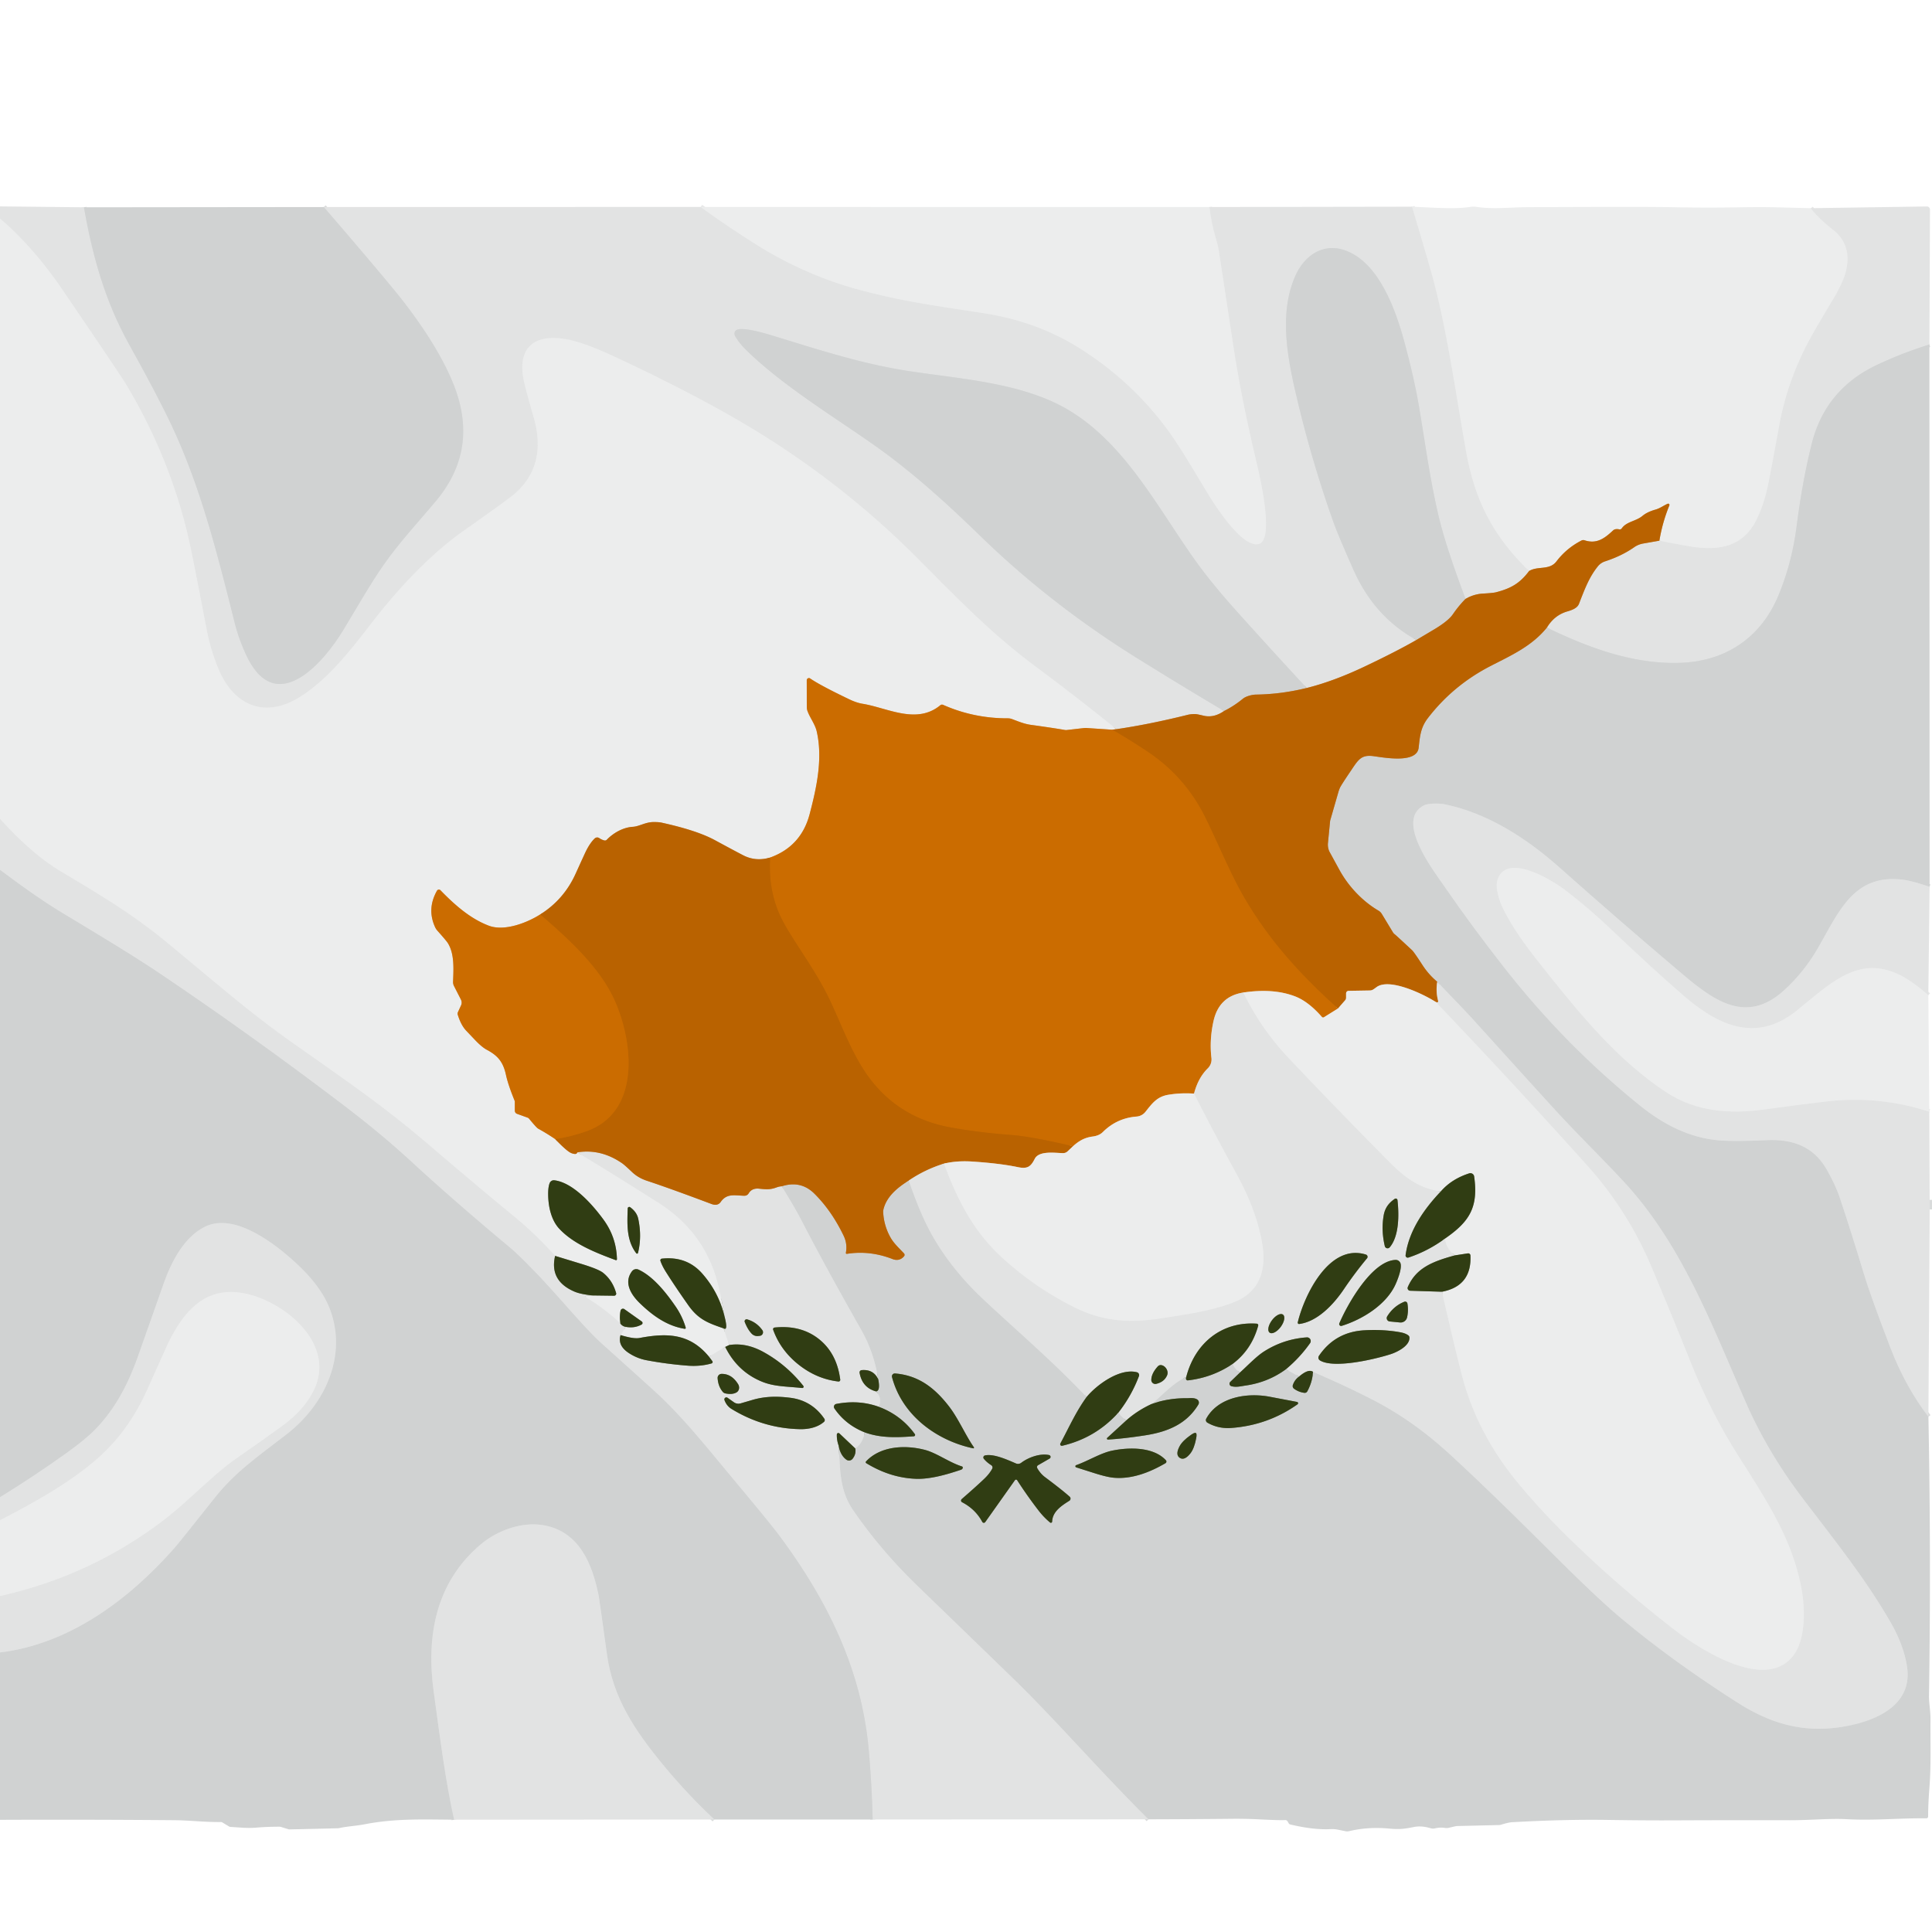 <?xml version="1.0" encoding="UTF-8" standalone="no"?>
<!DOCTYPE svg PUBLIC "-//W3C//DTD SVG 1.1//EN" "http://www.w3.org/Graphics/SVG/1.1/DTD/svg11.dtd">
<svg xmlns="http://www.w3.org/2000/svg" version="1.1" viewBox="0.00 0.00 750.00 750.00">
<g stroke-width="2.00" fill="none" stroke-linecap="butt">
<path stroke="#d9dbdb" vector-effect="non-scaling-stroke" d="
  M 32.58 80.47
  C 36.17 100.74 41.16 117.59 50.20 133.83
  Q 61.31 153.79 66.79 165.50
  C 78.03 189.52 84.31 214.68 91.28 242.44
  Q 92.59 247.65 95.30 253.71
  C 106.76 279.24 125.56 257.35 133.33 244.47
  C 139.19 234.74 143.87 226.51 148.94 219.25
  C 155.15 210.36 162.31 202.76 169.15 194.59
  C 181.66 179.66 182.56 163.69 175.00 146.64
  C 169.41 134.05 160.44 121.55 152.73 112.22
  Q 143.46 100.98 125.69 80.37"
/>
<path stroke="#e7e8e8" vector-effect="non-scaling-stroke" d="
  M 271.99 80.34
  Q 282.48 87.96 293.51 94.89
  Q 312.55 106.85 333.83 112.57
  C 350.16 116.95 362.20 118.54 381.66 121.54
  C 394.62 123.53 407.12 127.73 418.56 134.84
  Q 437.61 146.69 451.21 164.11
  C 458.06 172.89 464.06 183.90 469.88 193.21
  C 472.57 197.53 482.54 212.80 488.65 211.18
  C 495.06 209.48 488.64 183.14 487.64 178.92
  Q 481.73 154.05 478.71 133.90
  Q 475.92 115.33 473.09 97.04
  Q 472.84 95.43 471.89 92.19
  Q 470.17 86.34 469.50 80.37"
/>
<path stroke="#e7e8e8" vector-effect="non-scaling-stroke" d="
  M 548.15 80.24
  Q 554.88 102.71 556.59 109.22
  C 562.03 130.01 565.22 153.30 569.16 175.38
  C 572.56 194.41 579.76 208.27 593.61 221.65"
/>
<path stroke="#cea372" vector-effect="non-scaling-stroke" d="
  M 593.61 221.65
  C 589.95 226.53 586.47 228.43 580.75 229.92
  Q 579.64 230.21 575.67 230.43
  Q 572.16 230.62 568.91 232.48"
/>
<path stroke="#d9dbdb" vector-effect="non-scaling-stroke" d="
  M 568.91 232.48
  Q 561.28 212.16 558.58 200.84
  C 555.05 186.09 553.19 171.50 550.88 157.92
  Q 549.02 146.96 545.27 133.06
  C 541.94 120.77 535.44 101.66 521.87 97.09
  C 513.58 94.29 506.44 99.17 502.96 106.84
  C 496.08 122.03 500.05 140.46 503.95 156.64
  Q 509.72 180.59 517.90 203.42
  Q 519.47 207.81 525.48 221.35
  Q 533.53 239.47 549.84 248.44"
/>
<path stroke="#cea372" vector-effect="non-scaling-stroke" d="
  M 549.84 248.44
  Q 541.99 252.95 529.58 258.83
  Q 517.70 264.46 507.25 267.08"
/>
<path stroke="#d9dbdb" vector-effect="non-scaling-stroke" d="
  M 507.25 267.08
  Q 493.12 251.82 479.55 236.69
  Q 470.16 226.21 463.86 217.37
  C 447.86 194.90 434.07 166.84 407.34 155.37
  C 390.71 148.23 371.02 146.79 353.56 144.17
  C 334.87 141.35 318.94 136.10 299.29 130.10
  C 296.22 129.16 287.65 126.72 285.72 128.23
  A 1.87 1.66 56.1 0 0 285.41 130.54
  Q 287.00 133.26 289.61 135.82
  C 305.85 151.76 329.76 165.29 345.92 177.60
  C 358.66 187.30 369.85 197.66 380.74 208.24
  C 399.31 226.26 419.42 241.80 441.48 255.53
  Q 458.18 265.93 475.18 276.01"
/>
<path stroke="#cea372" vector-effect="non-scaling-stroke" d="
  M 475.18 276.01
  Q 471.21 278.78 467.21 277.83
  Q 464.67 277.22 464.14 277.21
  Q 462.45 277.15 461.01 277.51
  Q 446.26 281.18 433.37 283.07"
/>
<path stroke="#e7e8e8" vector-effect="non-scaling-stroke" d="
  M 433.37 283.07
  Q 418.13 270.72 402.60 259.19
  C 385.37 246.40 373.53 234.19 356.38 216.94
  Q 324.41 184.80 284.59 162.01
  Q 264.59 150.56 238.13 138.26
  Q 226.18 132.71 219.27 131.60
  C 205.88 129.45 200.46 136.49 203.65 149.12
  Q 204.94 154.24 207.21 162.14
  C 210.74 174.45 208.45 185.32 197.88 193.21
  Q 191.18 198.21 180.30 205.83
  C 167.77 214.60 155.45 227.41 144.52 241.53
  C 136.23 252.24 127.42 263.79 116.15 270.73
  C 102.62 279.05 90.57 273.83 84.69 259.39
  Q 81.65 251.91 80.23 244.45
  Q 76.76 226.20 74.35 214.29
  Q 67.38 179.94 48.89 149.14
  Q 46.78 145.62 24.24 112.49
  Q 12.97 95.94 0.00 84.83"
/>
<path stroke="#d9dbdb" vector-effect="non-scaling-stroke" d="
  M 749.00 133.75
  Q 738.45 137.01 728.58 141.68
  Q 708.58 151.14 703.29 172.35
  Q 699.67 186.84 697.48 204.06
  Q 695.65 218.45 690.40 231.10
  C 683.54 247.65 669.84 256.70 652.29 257.31
  C 634.03 257.94 616.62 251.42 600.50 243.63"
/>
<path stroke="#cea372" vector-effect="non-scaling-stroke" d="
  M 600.50 243.63
  Q 603.40 238.83 608.38 237.37
  C 610.34 236.80 612.32 236.06 612.96 234.40
  C 615.28 228.42 616.98 223.93 620.32 219.81
  A 5.90 5.89 -79.5 0 1 623.05 217.93
  Q 629.58 215.80 634.36 212.45
  A 8.66 8.60 -67.3 0 1 637.86 211.00
  L 644.17 209.89"
/>
<path stroke="#e7e8e8" vector-effect="non-scaling-stroke" d="
  M 644.17 209.89
  Q 654.96 211.99 657.96 212.38
  C 668.17 213.71 676.93 211.81 681.91 201.65
  Q 684.84 195.67 686.40 188.00
  Q 687.59 182.13 690.69 165.13
  Q 693.83 147.86 702.44 131.85
  Q 704.53 127.96 712.25 115.04
  C 713.88 112.30 715.87 108.13 716.50 105.62
  Q 719.15 95.22 711.64 89.26
  Q 705.46 84.37 702.93 80.82"
/>
<path stroke="#d3a877" vector-effect="non-scaling-stroke" d="
  M 644.17 209.89
  Q 645.32 202.88 648.04 196.20
  A 0.50 0.49 -0.8 0 0 647.38 195.56
  C 645.85 196.23 644.42 197.33 642.64 197.83
  Q 639.45 198.73 637.62 200.26
  C 635.07 202.38 631.40 202.46 629.56 205.12
  A 0.94 0.93 23.1 0 1 628.61 205.50
  Q 627.87 205.34 627.25 205.43
  A 1.97 1.94 19.5 0 0 626.16 205.94
  C 622.87 209.03 619.80 211.30 615.10 209.73
  A 1.50 1.49 40.4 0 0 613.94 209.82
  Q 608.09 212.84 604.23 217.91
  C 601.48 221.51 597.11 219.60 593.61 221.65"
/>
<path stroke="#d3a877" vector-effect="non-scaling-stroke" d="
  M 433.37 283.07
  L 431.77 283.28"
/>
<path stroke="#dcad77" vector-effect="non-scaling-stroke" d="
  M 431.77 283.28
  L 422.10 282.63
  A 8.70 8.37 42.5 0 0 420.45 282.67
  L 414.10 283.40
  A 2.62 2.44 -41.3 0 1 413.39 283.38
  Q 409.49 282.68 400.13 281.38
  C 397.59 281.02 395.35 280.08 392.89 279.15
  A 4.77 4.68 -34.2 0 0 391.23 278.85
  Q 377.98 278.88 366.11 273.62
  A 1.04 1.03 36.8 0 0 365.03 273.77
  C 355.79 281.41 344.44 274.74 334.82 273.20
  Q 332.47 272.82 329.57 271.42
  Q 318.36 266.04 314.50 263.38
  A 0.84 0.84 0.0 0 0 313.18 264.07
  L 313.20 274.44
  A 4.78 4.71 -56.8 0 0 313.57 276.28
  C 314.47 278.67 316.44 281.24 317.05 283.92
  C 319.50 294.60 316.95 305.94 314.31 316.02
  Q 311.03 328.53 298.99 332.89"
/>
<path stroke="#d3a877" vector-effect="non-scaling-stroke" d="
  M 298.99 332.89
  Q 293.38 334.54 288.51 332.02
  Q 285.52 330.48 277.43 326.10
  Q 270.49 322.35 256.78 319.34
  Q 255.74 319.11 253.73 319.12
  C 250.48 319.14 248.24 320.81 245.65 320.97
  C 241.70 321.21 237.96 323.49 235.54 326.00
  A 0.99 0.97 -60.0 0 1 234.60 326.26
  Q 233.56 325.99 232.61 325.34
  A 1.41 1.40 -50.0 0 0 230.85 325.50
  Q 229.08 327.19 227.47 330.42
  Q 227.08 331.20 223.43 339.23
  Q 218.89 349.23 209.69 355.00"
/>
<path stroke="#dcad77" vector-effect="non-scaling-stroke" d="
  M 209.69 355.00
  C 204.53 358.26 195.77 361.67 189.68 359.33
  C 182.54 356.60 176.55 351.32 170.99 345.60
  A 0.85 0.85 0.0 0 0 169.64 345.77
  Q 165.66 352.80 168.89 359.89
  A 5.77 5.70 12.2 0 0 169.83 361.33
  Q 173.29 365.19 173.88 366.15
  C 176.43 370.31 176.08 375.94 175.88 381.08
  A 3.40 3.36 -57.4 0 0 176.24 382.76
  L 178.94 388.05
  A 2.58 2.58 0.0 0 1 178.98 390.29
  L 177.77 392.91
  A 1.44 1.41 48.8 0 0 177.71 393.94
  Q 178.97 397.99 181.00 400.13
  Q 184.30 403.60 184.50 403.81
  Q 187.06 406.49 188.98 407.52
  C 193.32 409.83 195.34 412.29 196.43 417.32
  Q 197.23 421.04 199.75 427.23
  A 1.46 1.36 -58.3 0 1 199.86 427.78
  L 199.86 431.17
  A 1.30 1.28 -80.5 0 0 200.72 432.39
  L 204.79 433.86
  A 1.37 1.34 80.0 0 1 205.42 434.31
  Q 208.26 437.77 208.89 438.12
  Q 212.35 440.03 215.52 442.19"
/>
<path stroke="#d3a877" vector-effect="non-scaling-stroke" d="
  M 215.52 442.19
  Q 220.14 447.02 221.84 447.65
  Q 223.92 448.41 224.09 447.34"
/>
<path stroke="#e7e8e8" vector-effect="non-scaling-stroke" d="
  M 224.09 447.34
  Q 236.43 454.72 255.50 466.80
  Q 273.99 478.51 278.96 499.35
  Q 280.36 505.24 281.24 510.96"
/>
<path stroke="#8e9580" vector-effect="non-scaling-stroke" d="
  M 281.24 510.96
  Q 278.97 501.61 272.59 494.38
  Q 266.58 487.57 256.94 488.60
  A 0.67 0.67 0.0 0 0 256.38 489.48
  Q 257.03 491.40 258.46 493.68
  Q 261.99 499.29 267.20 506.69
  C 271.14 512.28 274.94 513.61 280.88 515.66"
/>
<path stroke="#e7e8e8" vector-effect="non-scaling-stroke" d="
  M 280.88 515.66
  L 283.08 522.14"
/>
<path stroke="#8e9580" vector-effect="non-scaling-stroke" d="
  M 283.08 522.14
  L 281.53 522.87"
/>
<path stroke="#e7e8e8" vector-effect="non-scaling-stroke" d="
  M 281.53 522.87
  L 275.22 526.66"
/>
<path stroke="#8e9580" vector-effect="non-scaling-stroke" d="
  M 275.22 526.66
  C 267.81 517.66 259.05 517.36 248.30 519.40
  Q 245.97 519.85 240.91 518.27"
/>
<path stroke="#e7e8e8" vector-effect="non-scaling-stroke" d="
  M 240.91 518.27
  L 242.93 515.09"
/>
<path stroke="#8e9580" vector-effect="non-scaling-stroke" d="
  M 242.93 515.09
  Q 246.34 515.70 249.07 514.19
  A 0.71 0.70 48.1 0 0 249.13 513.00
  L 242.38 508.21
  A 0.95 0.94 -66.4 0 0 240.91 508.79
  Q 240.45 510.95 240.79 513.73"
/>
<path stroke="#e7e8e8" vector-effect="non-scaling-stroke" d="
  M 240.79 513.73
  C 236.65 509.83 232.30 506.60 227.47 503.64
  A 0.29 0.29 0.0 0 1 227.60 503.10
  L 230.04 502.89"
/>
<path stroke="#8e9580" vector-effect="non-scaling-stroke" d="
  M 230.04 502.89
  L 238.39 503.00
  A 0.81 0.81 0.0 0 0 239.18 501.97
  Q 237.82 497.11 234.17 494.14
  Q 232.38 492.68 225.56 490.61
  Q 220.54 489.08 215.50 487.54"
/>
<path stroke="#e7e8e8" vector-effect="non-scaling-stroke" d="
  M 215.50 487.54
  Q 207.72 478.99 200.42 472.96
  Q 182.12 457.85 166.90 444.80
  C 148.47 429.01 134.64 419.77 112.76 404.27
  C 96.58 392.82 84.89 382.49 65.11 366.16
  C 52.02 355.35 40.49 348.37 23.83 338.45
  Q 12.35 331.62 0.00 317.90"
/>
<path stroke="#8e9580" vector-effect="non-scaling-stroke" d="
  M 239.50 488.85
  Q 239.30 480.35 234.29 473.48
  C 229.92 467.49 222.41 459.06 215.20 458.19
  A 1.74 1.73 -75.9 0 0 213.38 459.28
  Q 212.82 460.72 212.80 463.20
  C 212.76 468.25 213.98 473.63 217.07 476.95
  C 222.52 482.82 230.95 486.19 239.03 489.18
  A 0.35 0.35 0.0 0 0 239.50 488.85"
/>
<path stroke="#8e9580" vector-effect="non-scaling-stroke" d="
  M 247.67 486.38
  Q 249.23 480.11 247.78 473.19
  Q 247.23 470.53 244.63 468.64
  A 0.60 0.60 0.0 0 0 243.68 469.10
  C 243.47 475.29 243.15 481.50 247.00 486.52
  A 0.38 0.38 0.0 0 0 247.67 486.38"
/>
<path stroke="#8e9580" vector-effect="non-scaling-stroke" d="
  M 265.79 515.84
  A 0.36 0.36 0.0 0 0 266.19 515.38
  Q 264.87 510.93 262.19 507.06
  C 258.72 502.04 253.68 495.53 247.86 492.86
  A 2.07 2.07 0.0 0 0 245.35 493.49
  C 241.99 497.92 245.03 502.67 248.41 505.93
  C 253.45 510.80 258.97 514.74 265.79 515.84"
/>
<path stroke="#c59a69" vector-effect="non-scaling-stroke" d="
  M 568.91 232.48
  Q 566.19 235.25 563.99 238.48
  Q 562.17 241.13 556.35 244.57
  Q 553.04 246.53 549.84 248.44"
/>
<path stroke="#c59a69" vector-effect="non-scaling-stroke" d="
  M 507.25 267.08
  Q 497.45 269.49 487.60 269.64
  C 485.92 269.67 483.62 270.32 482.50 271.24
  Q 479.02 274.10 475.18 276.01"
/>
<path stroke="#d9dbdb" vector-effect="non-scaling-stroke" d="
  M 749.07 344.24
  Q 742.27 341.97 739.07 341.54
  C 719.61 338.94 713.91 353.89 705.69 368.10
  Q 700.26 377.47 692.43 384.56
  C 676.80 398.73 663.28 386.75 650.71 376.10
  Q 628.47 357.26 605.32 336.70
  C 592.57 325.37 577.50 315.68 560.86 312.23
  C 558.86 311.81 554.46 311.79 552.82 312.61
  C 541.29 318.41 556.78 338.38 560.54 343.84
  Q 571.47 359.73 584.37 376.14
  Q 607.64 405.76 636.48 429.05
  C 645.84 436.61 655.88 441.76 667.63 442.71
  Q 673.45 443.18 685.79 442.61
  C 695.85 442.14 704.07 444.97 709.25 454.21
  Q 712.61 460.20 714.09 464.61
  Q 718.57 477.96 723.55 494.48
  Q 726.12 502.99 733.79 523.01
  Q 739.66 538.31 748.61 549.97"
/>
<path stroke="#d9dbdb" vector-effect="non-scaling-stroke" d="
  M 445.83 706.26
  C 427.77 688.39 409.30 667.11 393.48 651.77
  Q 374.86 633.71 356.14 615.61
  Q 341.81 601.75 331.21 586.29
  C 325.69 578.23 326.22 570.15 325.56 561.17"
/>
<path stroke="#808873" vector-effect="non-scaling-stroke" d="
  M 325.56 561.17
  Q 326.23 564.97 328.58 566.65
  A 1.75 1.75 0.0 0 0 330.95 566.32
  Q 332.42 564.47 332.03 562.30"
/>
<path stroke="#d9dbdb" vector-effect="non-scaling-stroke" d="
  M 332.03 562.30
  Q 334.96 560.20 335.65 556.03"
/>
<path stroke="#808873" vector-effect="non-scaling-stroke" d="
  M 335.65 556.03
  C 342.04 558.35 348.31 558.02 354.74 557.57
  A 0.54 0.53 -20.0 0 0 355.14 556.72
  Q 349.82 549.38 341.18 546.13"
/>
<path stroke="#d9dbdb" vector-effect="non-scaling-stroke" d="
  M 341.18 546.13
  Q 342.56 542.66 340.06 540.14"
/>
<path stroke="#808873" vector-effect="non-scaling-stroke" d="
  M 340.06 540.14
  Q 341.81 539.96 340.94 535.48"
/>
<path stroke="#d9dbdb" vector-effect="non-scaling-stroke" d="
  M 340.94 535.48
  Q 339.25 524.91 334.35 516.29
  Q 320.38 491.67 310.94 473.41
  C 308.65 468.98 306.01 464.78 303.48 460.51"
/>
<path stroke="#c59a69" vector-effect="non-scaling-stroke" d="
  M 303.48 460.51
  Q 310.87 458.15 316.13 463.36
  Q 322.85 470.02 327.52 479.76
  Q 329.01 482.87 328.37 486.33
  A 0.35 0.35 0.0 0 0 328.77 486.74
  Q 337.67 485.34 346.47 488.76
  C 348.32 489.48 349.88 488.99 350.97 487.66
  A 0.83 0.83 0.0 0 0 350.92 486.56
  C 348.79 484.29 346.93 482.63 345.63 480.28
  Q 343.13 475.77 342.85 470.61
  A 3.77 3.70 -40.6 0 1 342.94 469.56
  C 344.10 464.54 348.39 461.01 352.78 458.29"
/>
<path stroke="#d9dbdb" vector-effect="non-scaling-stroke" d="
  M 352.78 458.29
  Q 356.92 470.23 360.67 477.33
  Q 368.31 491.81 381.80 504.46
  C 395.23 517.06 408.04 527.83 421.82 542.32"
/>
<path stroke="#808873" vector-effect="non-scaling-stroke" d="
  M 421.82 542.32
  C 417.59 548.14 414.94 554.24 411.64 560.35
  A 0.62 0.62 0.0 0 0 412.32 561.25
  Q 425.32 558.23 434.22 548.29"
/>
<path stroke="#d9dbdb" vector-effect="non-scaling-stroke" d="
  M 434.22 548.29
  Q 435.32 550.15 437.31 551.32"
/>
<path stroke="#808873" vector-effect="non-scaling-stroke" d="
  M 437.31 551.32
  L 429.83 558.17
  A 0.39 0.39 0.0 0 0 430.12 558.84
  Q 436.06 558.50 444.47 557.21
  C 453.11 555.88 460.60 552.89 465.20 545.25
  A 1.47 1.47 0.0 0 0 464.65 543.21
  C 463.38 542.50 461.86 542.79 460.69 542.78
  Q 453.53 542.73 447.14 544.99"
/>
<path stroke="#d9dbdb" vector-effect="non-scaling-stroke" d="
  M 447.14 544.99
  C 451.60 541.25 455.09 537.18 460.52 534.46"
/>
<path stroke="#808873" vector-effect="non-scaling-stroke" d="
  M 460.52 534.46
  Q 460.37 534.93 460.41 535.28
  A 0.65 0.65 0.0 0 0 461.14 535.86
  Q 470.59 534.79 478.46 529.50"
/>
<path stroke="#d9dbdb" vector-effect="non-scaling-stroke" d="
  M 478.46 529.50
  Q 479.38 531.43 481.35 532.82"
/>
<path stroke="#808873" vector-effect="non-scaling-stroke" d="
  M 481.35 532.82
  L 477.59 536.45
  A 1.00 0.99 30.5 0 0 478.03 538.12
  C 479.97 538.63 481.68 538.13 483.51 537.87
  Q 492.24 536.63 499.18 531.55"
/>
<path stroke="#d9dbdb" vector-effect="non-scaling-stroke" d="
  M 499.18 531.55
  L 504.32 534.37"
/>
<path stroke="#808873" vector-effect="non-scaling-stroke" d="
  M 504.32 534.37
  Q 502.57 535.62 501.88 537.68
  A 1.28 1.26 27.5 0 0 502.34 539.10
  Q 504.15 540.42 506.35 540.70
  A 1.14 1.14 0.0 0 0 507.50 540.11
  Q 509.48 536.48 509.70 532.53"
/>
<path stroke="#d9dbdb" vector-effect="non-scaling-stroke" d="
  M 509.70 532.53
  Q 524.07 538.74 534.21 544.08
  Q 549.09 551.91 562.98 564.69
  C 577.91 578.43 592.93 593.41 605.82 606.21
  Q 620.74 621.02 629.01 627.94
  C 643.46 640.03 658.50 650.70 674.21 660.76
  C 686.75 668.80 699.29 672.77 714.52 670.45
  C 727.37 668.50 742.71 662.41 740.30 646.92
  Q 738.98 638.45 733.70 629.39
  C 723.92 612.58 713.40 599.53 699.81 581.66
  Q 686.31 563.91 677.89 544.78
  C 664.72 514.87 653.16 483.44 630.51 458.90
  C 622.66 450.39 611.93 439.91 603.22 430.36
  Q 593.62 419.84 572.29 396.25
  C 568.05 391.56 562.71 386.19 557.94 381.12"
/>
<path stroke="#c59a69" vector-effect="non-scaling-stroke" d="
  M 557.94 381.12
  Q 554.61 378.36 552.19 374.62
  Q 548.91 369.57 548.19 368.90
  Q 541.88 363.02 541.44 362.70
  A 2.78 2.74 -87.7 0 1 540.73 361.92
  L 536.41 354.78
  A 3.72 3.64 88.9 0 0 535.11 353.50
  C 529.08 349.96 523.57 344.28 519.97 337.71
  Q 516.10 330.64 516.07 330.58
  A 6.36 6.33 35.6 0 1 515.51 327.25
  L 516.34 318.76
  A 1.45 1.21 -39.7 0 1 516.40 318.44
  L 519.54 307.55
  A 13.22 11.67 -71.3 0 1 520.17 305.79
  Q 520.75 304.60 524.58 298.94
  C 527.35 294.83 528.50 292.88 533.28 293.55
  C 537.76 294.17 550.02 296.41 550.72 290.26
  C 551.22 285.80 551.46 282.47 554.29 278.78
  Q 564.11 266.00 578.73 258.49
  C 586.88 254.30 594.63 250.84 600.50 243.63"
/>
<path stroke="#808873" vector-effect="non-scaling-stroke" d="
  M 378.06 561.82
  C 374.86 557.30 372.07 550.69 368.38 545.93
  C 362.93 538.89 356.67 533.91 347.45 533.18
  A 1.12 1.12 0.0 0 0 346.28 534.58
  C 350.17 549.42 363.56 559.21 377.79 562.24
  A 0.27 0.27 0.0 0 0 378.06 561.82"
/>
<path stroke="#808873" vector-effect="non-scaling-stroke" d="
  M 503.49 544.22
  Q 497.85 543.16 493.04 542.24
  C 484.24 540.54 472.93 542.26 468.27 550.71
  A 1.16 1.15 29.5 0 0 468.71 552.28
  Q 472.94 554.71 477.99 554.33
  Q 492.18 553.29 503.69 545.16
  A 0.52 0.52 0.0 0 0 503.49 544.22"
/>
<path stroke="#808873" vector-effect="non-scaling-stroke" d="
  M 458.00 565.94
  Q 459.83 567.12 462.14 564.16
  Q 463.60 562.29 464.35 558.37
  Q 464.70 556.59 464.24 556.30
  Q 463.78 556.00 462.31 557.04
  Q 459.03 559.33 457.92 561.43
  Q 456.16 564.75 458.00 565.94"
/>
<path stroke="#808873" vector-effect="non-scaling-stroke" d="
  M 373.75 569.75
  A 0.46 0.45 11.6 0 0 373.43 569.27
  C 368.52 567.73 363.66 564.06 359.07 562.85
  C 351.36 560.83 341.81 561.32 336.19 567.33
  A 0.44 0.44 0.0 0 0 336.29 568.01
  Q 345.58 573.69 355.54 574.07
  C 361.19 574.29 367.87 572.31 373.04 570.56
  Q 373.69 570.33 373.75 569.75"
/>
<path stroke="#808873" vector-effect="non-scaling-stroke" d="
  M 417.76 569.62
  Q 417.89 569.67 424.93 571.90
  Q 429.64 573.39 432.23 573.64
  C 439.16 574.30 446.08 571.72 452.43 568.02
  A 0.75 0.75 0.0 0 0 452.60 566.87
  C 447.76 561.62 438.26 561.76 431.59 563.17
  C 427.22 564.10 422.44 567.11 417.77 568.77
  A 0.45 0.45 0.0 0 0 417.76 569.62"
/>
<path stroke="#808873" vector-effect="non-scaling-stroke" d="
  M 381.92 566.29
  Q 383.03 567.66 384.81 568.79
  A 1.05 1.05 0.0 0 1 385.17 570.17
  Q 384.11 572.14 382.08 574.08
  Q 379.10 576.93 373.33 581.95
  A 0.74 0.74 0.0 0 0 373.47 583.16
  Q 378.67 585.86 381.32 590.80
  A 0.68 0.68 0.0 0 0 382.47 590.87
  L 393.99 574.61
  A 0.53 0.53 0.0 0 1 394.87 574.63
  Q 398.81 580.74 403.26 586.50
  Q 405.20 589.00 407.63 591.03
  A 0.50 0.49 21.3 0 0 408.44 590.68
  C 408.59 586.75 412.13 584.48 415.11 582.60
  A 1.00 1.00 0.0 0 0 415.24 581.01
  Q 412.23 578.32 405.77 573.50
  Q 403.86 572.08 402.66 569.92
  A 0.83 0.82 -29.7 0 1 402.97 568.80
  L 407.46 566.21
  A 0.74 0.74 0.0 0 0 407.25 564.85
  C 403.80 564.10 399.24 565.73 396.43 567.86
  A 2.06 2.05 37.9 0 1 394.38 568.11
  C 390.66 566.50 385.68 564.28 382.37 565.00
  A 0.80 0.80 0.0 0 0 381.92 566.29"
/>
<path stroke="#cea372" vector-effect="non-scaling-stroke" d="
  M 557.94 381.12
  Q 557.32 384.74 558.24 388.36
  Q 558.40 388.96 558.10 389.09
  Q 557.83 389.21 557.31 388.93"
/>
<path stroke="#d3a877" vector-effect="non-scaling-stroke" d="
  M 557.31 388.93
  C 552.70 385.99 539.35 379.45 534.32 383.24
  Q 533.23 384.06 532.88 384.23
  A 2.56 2.55 -58.6 0 1 531.78 384.50
  L 523.55 384.64
  A 1.01 1.01 0.0 0 0 522.55 385.65
  L 522.55 387.33
  A 1.48 1.48 0.0 0 1 522.18 388.31
  L 519.38 391.51"
/>
<path stroke="#c26700" vector-effect="non-scaling-stroke" d="
  M 519.38 391.51
  C 504.61 378.23 492.30 364.72 482.39 347.39
  C 477.21 338.32 471.84 325.14 467.53 316.65
  Q 459.80 301.40 445.62 291.90
  Q 438.86 287.37 431.77 283.28"
/>
<path stroke="#dcad77" vector-effect="non-scaling-stroke" d="
  M 519.38 391.51
  L 513.95 394.90
  A 0.61 0.61 0.0 0 1 513.16 394.78
  Q 507.89 388.75 502.69 386.77
  Q 494.23 383.55 482.67 385.30"
/>
<path stroke="#d7a872" vector-effect="non-scaling-stroke" d="
  M 482.67 385.30
  Q 473.19 386.75 471.06 396.48
  Q 469.46 403.79 470.28 410.71
  A 4.82 4.82 0.0 0 1 468.87 414.72
  Q 465.12 418.41 463.52 424.54"
/>
<path stroke="#dcad77" vector-effect="non-scaling-stroke" d="
  M 463.52 424.54
  Q 458.27 424.19 453.49 425.00
  C 449.17 425.73 447.30 428.28 444.65 431.63
  A 4.86 4.84 -72.9 0 1 441.22 433.45
  Q 433.57 434.04 428.11 439.47
  Q 426.71 440.87 424.17 441.20
  C 420.99 441.61 418.79 442.93 416.51 444.99"
/>
<path stroke="#c26700" vector-effect="non-scaling-stroke" d="
  M 416.51 444.99
  Q 400.83 441.24 392.39 440.58
  Q 379.40 439.58 368.91 437.65
  Q 346.88 433.59 335.00 414.84
  C 329.49 406.14 325.84 395.80 321.60 387.10
  C 316.47 376.60 308.62 366.22 304.24 358.23
  Q 298.06 346.95 298.99 332.89"
/>
<path stroke="#e7e8e8" vector-effect="non-scaling-stroke" d="
  M 748.58 386.34
  C 743.17 381.65 737.31 377.18 730.08 376.05
  C 717.62 374.12 708.04 383.88 697.24 392.50
  C 681.39 405.14 666.50 397.78 653.24 386.24
  Q 640.47 375.13 627.19 362.43
  Q 616.87 352.56 607.30 345.32
  C 601.94 341.26 584.19 330.60 581.19 342.05
  C 580.46 344.84 582.16 350.02 583.33 352.40
  C 587.99 361.88 594.13 369.52 601.21 378.42
  C 614.34 394.89 628.90 412.27 646.80 423.98
  C 658.24 431.48 671.23 432.59 684.97 430.68
  Q 698.39 428.82 709.17 427.57
  Q 729.42 425.21 748.96 431.57"
/>
<path stroke="#d9dbdb" vector-effect="non-scaling-stroke" d="
  M 749.09 465.78
  L 749.11 469.50"
/>
<path stroke="#89907b" vector-effect="non-scaling-stroke" d="
  M 215.50 487.54
  Q 213.21 497.23 223.05 501.42
  Q 225.41 502.42 230.04 502.89"
/>
<path stroke="#89907b" vector-effect="non-scaling-stroke" d="
  M 240.79 513.73
  Q 241.55 514.86 242.93 515.09"
/>
<path stroke="#89907b" vector-effect="non-scaling-stroke" d="
  M 240.91 518.27
  Q 239.67 522.29 244.02 525.19
  Q 247.26 527.34 250.98 528.04
  Q 258.84 529.52 267.01 530.15
  Q 271.88 530.52 276.23 529.28
  A 0.57 0.56 -26.5 0 0 276.53 528.40
  L 275.22 526.66"
/>
<path stroke="#89907b" vector-effect="non-scaling-stroke" d="
  M 281.53 522.87
  Q 286.25 532.40 295.67 536.31
  C 300.52 538.32 305.14 538.16 311.39 538.83
  A 0.52 0.51 -16.1 0 0 311.85 538.00
  Q 305.34 529.80 296.42 524.87
  Q 289.63 521.11 283.08 522.14"
/>
<path stroke="#89907b" vector-effect="non-scaling-stroke" d="
  M 280.88 515.66
  Q 282.76 516.82 281.24 510.96"
/>
<path stroke="#cea372" vector-effect="non-scaling-stroke" d="
  M 224.09 447.34
  Q 233.29 445.87 241.55 451.61
  Q 242.49 452.26 245.38 455.01
  Q 247.73 457.24 251.16 458.38
  Q 259.80 461.23 276.14 467.37
  Q 278.59 468.29 279.78 466.59
  C 282.14 463.22 285.07 464.07 288.84 464.19
  Q 290.04 464.23 290.65 463.23
  Q 291.92 461.14 294.76 461.45
  C 297.61 461.76 299.14 461.82 301.49 460.94
  Q 302.47 460.58 303.48 460.51"
/>
<path stroke="#89907b" vector-effect="non-scaling-stroke" d="
  M 340.94 535.48
  Q 339.08 531.47 334.47 531.89
  A 0.88 0.87 -7.9 0 0 333.69 532.91
  Q 334.70 538.66 340.06 540.14"
/>
<path stroke="#89907b" vector-effect="non-scaling-stroke" d="
  M 341.18 546.13
  Q 333.39 543.31 324.65 545.00
  A 1.14 1.14 0.0 0 0 323.92 546.76
  Q 328.21 553.06 335.65 556.03"
/>
<path stroke="#89907b" vector-effect="non-scaling-stroke" d="
  M 332.03 562.30
  L 325.86 556.46
  A 0.59 0.59 0.0 0 0 324.86 556.87
  Q 324.79 559.01 325.56 561.17"
/>
<path stroke="#d9dbdb" vector-effect="non-scaling-stroke" d="
  M 338.77 706.33
  Q 338.42 692.73 337.26 679.50
  C 334.55 648.56 321.61 621.89 302.70 596.37
  Q 299.22 591.68 286.14 576.02
  C 273.57 560.95 265.23 550.31 254.34 540.31
  Q 250.53 536.81 233.72 521.72
  C 226.78 515.49 216.61 503.00 208.23 494.31
  Q 201.24 487.06 198.12 484.46
  Q 176.10 466.09 160.57 451.77
  C 150.81 442.78 142.26 435.82 132.69 428.55
  Q 97.41 401.77 62.32 378.12
  C 50.41 370.09 36.16 361.70 23.07 353.73
  Q 13.90 348.14 0.00 337.70"
/>
<path stroke="#89907b" vector-effect="non-scaling-stroke" d="
  M 295.94 516.36
  Q 293.70 513.24 290.04 512.18
  A 0.77 0.77 0.0 0 0 289.11 513.20
  Q 290.23 516.06 291.77 517.70
  A 3.05 3.04 -24.9 0 0 294.35 518.64
  L 294.96 518.57
  A 1.40 1.40 0.0 0 0 295.94 516.36"
/>
<path stroke="#89907b" vector-effect="non-scaling-stroke" d="
  M 310.03 529.76
  Q 317.05 535.32 325.46 536.30
  A 0.65 0.64 89.8 0 0 326.18 535.58
  Q 324.87 525.36 317.90 519.83
  Q 310.93 514.30 300.69 515.35
  A 0.65 0.64 -12.9 0 0 300.14 516.21
  Q 303.01 524.19 310.03 529.76"
/>
<path stroke="#89907b" vector-effect="non-scaling-stroke" d="
  M 280.11 533.34
  A 1.55 1.55 0.0 0 0 278.58 535.00
  Q 278.80 538.27 280.65 540.39
  A 1.67 1.67 0.0 0 0 281.51 540.90
  Q 284.20 541.49 285.88 540.55
  A 2.37 2.16 59.4 0 0 286.54 537.35
  Q 284.05 533.29 280.11 533.34"
/>
<path stroke="#89907b" vector-effect="non-scaling-stroke" d="
  M 282.42 542.60
  A 0.78 0.78 0.0 0 0 281.24 543.50
  Q 282.07 545.79 284.03 546.98
  Q 296.35 554.49 310.53 554.80
  C 313.84 554.87 317.36 554.14 319.85 551.98
  A 0.92 0.92 0.0 0 0 320.01 550.76
  C 316.91 546.21 312.56 543.36 306.87 542.63
  C 301.75 541.97 297.02 542.02 292.21 543.42
  Q 290.19 544.01 287.52 544.79
  A 3.02 3.02 0.0 0 1 284.91 544.36
  L 282.42 542.60"
/>
<path stroke="#d3a877" vector-effect="non-scaling-stroke" d="
  M 416.51 444.99
  L 414.43 446.96
  A 2.49 2.49 0.0 0 1 412.67 447.64
  C 409.57 447.60 403.32 446.57 401.66 449.90
  C 400.04 453.14 398.65 453.82 394.98 453.05
  Q 388.12 451.62 377.43 450.91
  Q 371.44 450.51 366.47 451.71"
/>
<path stroke="#cea372" vector-effect="non-scaling-stroke" d="
  M 366.47 451.71
  Q 359.12 453.99 352.78 458.29"
/>
<path stroke="#c26700" vector-effect="non-scaling-stroke" d="
  M 215.52 442.19
  Q 221.82 441.23 227.76 439.11
  C 249.51 431.32 245.60 402.69 237.93 386.94
  C 231.91 374.60 219.94 363.82 209.69 355.00"
/>
<path stroke="#d9dbdb" vector-effect="non-scaling-stroke" d="
  M 277.31 706.33
  Q 266.97 696.63 258.08 685.91
  C 246.25 671.66 237.96 659.10 235.62 642.21
  Q 232.65 620.74 232.45 619.73
  C 229.98 607.10 224.88 594.64 211.20 592.13
  C 202.72 590.57 193.09 594.08 186.69 599.47
  C 169.29 614.13 165.34 634.82 168.38 656.85
  C 171.11 676.65 172.90 691.00 176.29 706.41"
/>
<path stroke="#d9dbdb" vector-effect="non-scaling-stroke" d="
  M 0.00 641.48
  C 26.81 638.23 50.02 621.10 67.94 600.67
  Q 69.72 598.65 83.28 581.53
  C 91.34 571.34 100.41 565.19 111.28 556.76
  C 126.37 545.07 135.02 525.98 127.92 507.83
  Q 124.53 499.17 114.86 490.28
  C 106.82 482.90 91.15 470.55 79.56 476.22
  C 71.49 480.17 66.52 489.83 63.59 498.13
  Q 58.23 513.32 53.61 526.42
  C 49.85 537.06 44.84 546.81 37.04 554.84
  Q 33.26 558.75 25.90 564.01
  Q 13.26 573.07 0.00 581.22"
/>
<path stroke="#89907b" vector-effect="non-scaling-stroke" d="
  M 509.70 532.53
  Q 507.90 531.30 504.32 534.37"
/>
<path stroke="#89907b" vector-effect="non-scaling-stroke" d="
  M 499.18 531.55
  Q 504.57 527.07 508.56 521.42
  A 1.43 1.43 0.0 0 0 507.30 519.17
  Q 498.35 519.79 490.73 524.62
  C 487.73 526.52 484.35 530.11 481.35 532.82"
/>
<path stroke="#89907b" vector-effect="non-scaling-stroke" d="
  M 478.46 529.50
  Q 485.87 523.97 488.43 514.63
  A 0.62 0.62 0.0 0 0 487.87 513.85
  C 474.23 512.92 463.91 521.44 460.52 534.46"
/>
<path stroke="#89907b" vector-effect="non-scaling-stroke" d="
  M 447.14 544.99
  Q 441.63 547.51 437.31 551.32"
/>
<path stroke="#89907b" vector-effect="non-scaling-stroke" d="
  M 434.22 548.29
  Q 439.28 541.79 442.13 534.23
  A 1.15 1.14 -72.4 0 0 441.35 532.71
  C 434.75 531.00 425.78 537.52 421.82 542.32"
/>
<path stroke="#e7e8e8" vector-effect="non-scaling-stroke" d="
  M 366.47 451.71
  C 371.63 465.76 377.93 478.09 389.12 488.29
  Q 402.06 500.09 417.41 507.64
  C 428.59 513.14 438.99 513.61 451.12 511.71
  C 460.54 510.24 470.08 508.93 478.68 505.64
  C 489.82 501.37 491.82 491.90 489.75 481.40
  Q 487.31 469.00 480.19 456.05
  Q 471.43 440.13 463.52 424.54"
/>
<path stroke="#e7e8e8" vector-effect="non-scaling-stroke" d="
  M 482.67 385.30
  Q 489.50 399.36 500.24 410.72
  Q 519.53 431.09 539.29 451.01
  C 545.11 456.87 550.84 461.39 559.36 462.47"
/>
<path stroke="#89907b" vector-effect="non-scaling-stroke" d="
  M 559.36 462.47
  C 553.02 469.12 546.90 477.67 545.65 487.27
  A 0.84 0.84 0.0 0 0 546.75 488.18
  Q 554.33 485.68 560.98 480.78"
/>
<path stroke="#e7e8e8" vector-effect="non-scaling-stroke" d="
  M 560.98 480.78
  Q 561.37 484.82 564.81 487.33"
/>
<path stroke="#89907b" vector-effect="non-scaling-stroke" d="
  M 564.81 487.33
  C 556.32 489.65 549.73 492.13 546.51 499.64
  A 1.02 1.02 0.0 0 0 547.42 501.06
  L 559.78 501.45"
/>
<path stroke="#e7e8e8" vector-effect="non-scaling-stroke" d="
  M 559.78 501.45
  Q 564.67 522.91 567.54 533.98
  Q 573.41 556.54 589.47 575.91
  Q 597.99 586.19 607.99 596.02
  Q 627.43 615.14 649.32 632.13
  C 659.03 639.67 685.15 657.07 696.16 642.68
  C 701.01 636.33 700.81 624.47 699.26 616.31
  C 695.57 596.97 685.38 581.87 674.59 564.79
  Q 663.90 547.88 655.87 527.74
  Q 649.64 512.11 641.27 492.19
  Q 631.96 470.03 616.12 452.41
  Q 587.19 420.22 557.31 388.93"
/>
<path stroke="#89907b" vector-effect="non-scaling-stroke" d="
  M 542.50 465.88
  A 0.68 0.67 69.9 0 0 541.45 465.39
  C 539.11 466.99 537.65 468.90 537.14 471.83
  Q 536.14 477.67 537.58 483.74
  A 1.10 1.10 0.0 0 0 539.49 484.20
  C 543.20 479.83 543.12 471.38 542.50 465.88"
/>
<path stroke="#89907b" vector-effect="non-scaling-stroke" d="
  M 504.34 513.97
  C 511.36 513.07 517.63 506.49 521.69 500.46
  Q 525.94 494.17 530.67 488.48
  A 0.92 0.91 28.6 0 0 530.24 487.02
  C 515.97 482.57 506.30 502.83 503.79 513.35
  A 0.51 0.50 -86.8 0 0 504.34 513.97"
/>
<path stroke="#89907b" vector-effect="non-scaling-stroke" d="
  M 520.84 514.70
  C 528.86 512.22 538.06 506.55 541.68 498.72
  C 542.54 496.85 544.23 492.58 543.71 490.54
  A 1.94 1.93 -8.3 0 0 541.76 489.10
  C 532.54 489.45 523.08 506.34 519.94 513.70
  A 0.74 0.74 0.0 0 0 520.84 514.70"
/>
<path stroke="#89907b" vector-effect="non-scaling-stroke" d="
  M 539.49 512.99
  L 543.47 513.38
  A 2.57 2.56 9.4 0 0 546.22 511.41
  Q 546.83 508.78 546.35 506.00
  A 0.88 0.87 73.9 0 0 545.16 505.34
  Q 540.96 507.03 538.51 511.02
  A 1.30 1.30 0.0 0 0 539.49 512.99"
/>
<path stroke="#89907b" vector-effect="non-scaling-stroke" d="
  M 498.053 510.325
  A 4.36 2.13 -53.5 0 0 493.748 512.563
  A 4.36 2.13 -53.5 0 0 492.867 517.335
  A 4.36 2.13 -53.5 0 0 497.172 515.097
  A 4.36 2.13 -53.5 0 0 498.053 510.325"
/>
<path stroke="#89907b" vector-effect="non-scaling-stroke" d="
  M 546.69 518.38
  Q 545.56 517.54 543.54 517.18
  Q 537.02 516.01 529.75 516.41
  Q 518.32 517.02 512.01 526.35
  A 1.25 1.24 33.1 0 0 512.39 528.10
  C 517.61 531.35 533.11 527.84 539.74 525.73
  C 542.37 524.90 547.26 522.48 547.15 519.26
  A 1.15 1.15 0.0 0 0 546.69 518.38"
/>
<path stroke="#89907b" vector-effect="non-scaling-stroke" d="
  M 449.47 530.42
  Q 446.95 533.21 446.94 535.70
  A 1.55 1.54 83.3 0 0 448.85 537.21
  Q 451.99 536.45 453.07 533.88
  C 453.79 532.16 452.31 530.05 450.68 529.93
  A 1.51 1.49 -66.7 0 0 449.47 530.42"
/>
<path stroke="#8e9580" vector-effect="non-scaling-stroke" d="
  M 559.78 501.45
  Q 571.37 499.23 570.82 487.37
  A 0.86 0.86 0.0 0 0 569.83 486.56
  L 564.81 487.33"
/>
<path stroke="#8e9580" vector-effect="non-scaling-stroke" d="
  M 560.98 480.78
  C 570.34 474.32 573.99 468.76 572.26 456.69
  A 1.48 1.47 -13.1 0 0 570.34 455.50
  Q 563.53 457.69 559.36 462.47"
/>
<path stroke="#e7e8e8" vector-effect="non-scaling-stroke" d="
  M 0.00 619.56
  Q 35.01 611.77 63.31 590.27
  C 72.68 583.15 82.89 572.29 91.41 566.38
  Q 101.82 559.16 109.66 553.45
  Q 118.04 547.36 121.80 539.74
  C 130.76 521.61 110.15 504.98 94.76 502.06
  C 79.58 499.18 71.40 509.04 65.33 521.28
  Q 65.28 521.36 57.09 539.61
  C 52.54 549.75 46.28 558.81 37.78 566.25
  C 26.85 575.84 12.03 583.99 0.00 590.14"
/>
</g>
<path fill="#e2e3e3" d="
  M 32.58 80.47
  C 36.17 100.74 41.16 117.59 50.20 133.83
  Q 61.31 153.79 66.79 165.50
  C 78.03 189.52 84.31 214.68 91.28 242.44
  Q 92.59 247.65 95.30 253.71
  C 106.76 279.24 125.56 257.35 133.33 244.47
  C 139.19 234.74 143.87 226.51 148.94 219.25
  C 155.15 210.36 162.31 202.76 169.15 194.59
  C 181.66 179.66 182.56 163.69 175.00 146.64
  C 169.41 134.05 160.44 121.55 152.73 112.22
  Q 143.46 100.98 125.69 80.37
  L 271.99 80.34
  Q 282.48 87.96 293.51 94.89
  Q 312.55 106.85 333.83 112.57
  C 350.16 116.95 362.20 118.54 381.66 121.54
  C 394.62 123.53 407.12 127.73 418.56 134.84
  Q 437.61 146.69 451.21 164.11
  C 458.06 172.89 464.06 183.90 469.88 193.21
  C 472.57 197.53 482.54 212.80 488.65 211.18
  C 495.06 209.48 488.64 183.14 487.64 178.92
  Q 481.73 154.05 478.71 133.90
  Q 475.92 115.33 473.09 97.04
  Q 472.84 95.43 471.89 92.19
  Q 470.17 86.34 469.50 80.37
  L 548.15 80.24
  Q 554.88 102.71 556.59 109.22
  C 562.03 130.01 565.22 153.30 569.16 175.38
  C 572.56 194.41 579.76 208.27 593.61 221.65
  C 589.95 226.53 586.47 228.43 580.75 229.92
  Q 579.64 230.21 575.67 230.43
  Q 572.16 230.62 568.91 232.48
  Q 561.28 212.16 558.58 200.84
  C 555.05 186.09 553.19 171.50 550.88 157.92
  Q 549.02 146.96 545.27 133.06
  C 541.94 120.77 535.44 101.66 521.87 97.09
  C 513.58 94.29 506.44 99.17 502.96 106.84
  C 496.08 122.03 500.05 140.46 503.95 156.64
  Q 509.72 180.59 517.90 203.42
  Q 519.47 207.81 525.48 221.35
  Q 533.53 239.47 549.84 248.44
  Q 541.99 252.95 529.58 258.83
  Q 517.70 264.46 507.25 267.08
  Q 493.12 251.82 479.55 236.69
  Q 470.16 226.21 463.86 217.37
  C 447.86 194.90 434.07 166.84 407.34 155.37
  C 390.71 148.23 371.02 146.79 353.56 144.17
  C 334.87 141.35 318.94 136.10 299.29 130.10
  C 296.22 129.16 287.65 126.72 285.72 128.23
  A 1.87 1.66 56.1 0 0 285.41 130.54
  Q 287.00 133.26 289.61 135.82
  C 305.85 151.76 329.76 165.29 345.92 177.60
  C 358.66 187.30 369.85 197.66 380.74 208.24
  C 399.31 226.26 419.42 241.80 441.48 255.53
  Q 458.18 265.93 475.18 276.01
  Q 471.21 278.78 467.21 277.83
  Q 464.67 277.22 464.14 277.21
  Q 462.45 277.15 461.01 277.51
  Q 446.26 281.18 433.37 283.07
  Q 418.13 270.72 402.60 259.19
  C 385.37 246.40 373.53 234.19 356.38 216.94
  Q 324.41 184.80 284.59 162.01
  Q 264.59 150.56 238.13 138.26
  Q 226.18 132.71 219.27 131.60
  C 205.88 129.45 200.46 136.49 203.65 149.12
  Q 204.94 154.24 207.21 162.14
  C 210.74 174.45 208.45 185.32 197.88 193.21
  Q 191.18 198.21 180.30 205.83
  C 167.77 214.60 155.45 227.41 144.52 241.53
  C 136.23 252.24 127.42 263.79 116.15 270.73
  C 102.62 279.05 90.57 273.83 84.69 259.39
  Q 81.65 251.91 80.23 244.45
  Q 76.76 226.20 74.35 214.29
  Q 67.38 179.94 48.89 149.14
  Q 46.78 145.62 24.24 112.49
  Q 12.97 95.94 0.00 84.83
  L 0.00 80.12
  L 32.58 80.47
  Z"
/>
<path fill="#d0d2d2" d="
  M 125.69 80.37
  Q 143.46 100.98 152.73 112.22
  C 160.44 121.55 169.41 134.05 175.00 146.64
  C 182.56 163.69 181.66 179.66 169.15 194.59
  C 162.31 202.76 155.15 210.36 148.94 219.25
  C 143.87 226.51 139.19 234.74 133.33 244.47
  C 125.56 257.35 106.76 279.24 95.30 253.71
  Q 92.59 247.65 91.28 242.44
  C 84.31 214.68 78.03 189.52 66.79 165.50
  Q 61.31 153.79 50.20 133.83
  C 41.16 117.59 36.17 100.74 32.58 80.47
  L 125.69 80.37
  Z"
/>
<path fill="#e2e3e3" d="
  M 749.00 133.75
  Q 738.45 137.01 728.58 141.68
  Q 708.58 151.14 703.29 172.35
  Q 699.67 186.84 697.48 204.06
  Q 695.65 218.45 690.40 231.10
  C 683.54 247.65 669.84 256.70 652.29 257.31
  C 634.03 257.94 616.62 251.42 600.50 243.63
  Q 603.40 238.83 608.38 237.37
  C 610.34 236.80 612.32 236.06 612.96 234.40
  C 615.28 228.42 616.98 223.93 620.32 219.81
  A 5.90 5.89 -79.5 0 1 623.05 217.93
  Q 629.58 215.80 634.36 212.45
  A 8.66 8.60 -67.3 0 1 637.86 211.00
  L 644.17 209.89
  Q 654.96 211.99 657.96 212.38
  C 668.17 213.71 676.93 211.81 681.91 201.65
  Q 684.84 195.67 686.40 188.00
  Q 687.59 182.13 690.69 165.13
  Q 693.83 147.86 702.44 131.85
  Q 704.53 127.96 712.25 115.04
  C 713.88 112.30 715.87 108.13 716.50 105.62
  Q 719.15 95.22 711.64 89.26
  Q 705.46 84.37 702.93 80.82
  L 747.99 80.15
  A 1.21 1.20 89.5 0 1 749.21 81.36
  L 749.00 133.75
  Z"
/>
<path fill="#eceded" d="
  M 469.50 80.37
  Q 470.17 86.34 471.89 92.19
  Q 472.84 95.43 473.09 97.04
  Q 475.92 115.33 478.71 133.90
  Q 481.73 154.05 487.64 178.92
  C 488.64 183.14 495.06 209.48 488.65 211.18
  C 482.54 212.80 472.57 197.53 469.88 193.21
  C 464.06 183.90 458.06 172.89 451.21 164.11
  Q 437.61 146.69 418.56 134.84
  C 407.12 127.73 394.62 123.53 381.66 121.54
  C 362.20 118.54 350.16 116.95 333.83 112.57
  Q 312.55 106.85 293.51 94.89
  Q 282.48 87.96 271.99 80.34
  L 469.50 80.37
  Z"
/>
<path fill="#eceded" d="
  M 702.93 80.82
  Q 705.46 84.37 711.64 89.26
  Q 719.15 95.22 716.50 105.62
  C 715.87 108.13 713.88 112.30 712.25 115.04
  Q 704.53 127.96 702.44 131.85
  Q 693.83 147.86 690.69 165.13
  Q 687.59 182.13 686.40 188.00
  Q 684.84 195.67 681.91 201.65
  C 676.93 211.81 668.17 213.71 657.96 212.38
  Q 654.96 211.99 644.17 209.89
  Q 645.32 202.88 648.04 196.20
  A 0.50 0.49 -0.8 0 0 647.38 195.56
  C 645.85 196.23 644.42 197.33 642.64 197.83
  Q 639.45 198.73 637.62 200.26
  C 635.07 202.38 631.40 202.46 629.56 205.12
  A 0.94 0.93 23.1 0 1 628.61 205.50
  Q 627.87 205.34 627.25 205.43
  A 1.97 1.94 19.5 0 0 626.16 205.94
  C 622.87 209.03 619.80 211.30 615.10 209.73
  A 1.50 1.49 40.4 0 0 613.94 209.82
  Q 608.09 212.84 604.23 217.91
  C 601.48 221.51 597.11 219.60 593.61 221.65
  C 579.76 208.27 572.56 194.41 569.16 175.38
  C 565.22 153.30 562.03 130.01 556.59 109.22
  Q 554.88 102.71 548.15 80.24
  C 557.69 80.65 564.76 81.26 570.92 80.30
  A 6.95 6.95 0.0 0 1 573.08 80.30
  C 579.67 81.32 586.31 80.45 593.15 80.42
  Q 629.42 80.26 641.25 80.34
  Q 646.07 80.37 647.51 80.40
  Q 661.57 80.72 675.68 80.47
  Q 683.37 80.33 689.31 80.47
  Q 696.45 80.65 702.93 80.82
  Z"
/>
<path fill="#eceded" d="
  M 433.37 283.07
  L 431.77 283.28
  L 422.10 282.63
  A 8.70 8.37 42.5 0 0 420.45 282.67
  L 414.10 283.40
  A 2.62 2.44 -41.3 0 1 413.39 283.38
  Q 409.49 282.68 400.13 281.38
  C 397.59 281.02 395.35 280.08 392.89 279.15
  A 4.77 4.68 -34.2 0 0 391.23 278.85
  Q 377.98 278.88 366.11 273.62
  A 1.04 1.03 36.8 0 0 365.03 273.77
  C 355.79 281.41 344.44 274.74 334.82 273.20
  Q 332.47 272.82 329.57 271.42
  Q 318.36 266.04 314.50 263.38
  A 0.84 0.84 0.0 0 0 313.18 264.07
  L 313.20 274.44
  A 4.78 4.71 -56.8 0 0 313.57 276.28
  C 314.47 278.67 316.44 281.24 317.05 283.92
  C 319.50 294.60 316.95 305.94 314.31 316.02
  Q 311.03 328.53 298.99 332.89
  Q 293.38 334.54 288.51 332.02
  Q 285.52 330.48 277.43 326.10
  Q 270.49 322.35 256.78 319.34
  Q 255.74 319.11 253.73 319.12
  C 250.48 319.14 248.24 320.81 245.65 320.97
  C 241.70 321.21 237.96 323.49 235.54 326.00
  A 0.99 0.97 -60.0 0 1 234.60 326.26
  Q 233.56 325.99 232.61 325.34
  A 1.41 1.40 -50.0 0 0 230.85 325.50
  Q 229.08 327.19 227.47 330.42
  Q 227.08 331.20 223.43 339.23
  Q 218.89 349.23 209.69 355.00
  C 204.53 358.26 195.77 361.67 189.68 359.33
  C 182.54 356.60 176.55 351.32 170.99 345.60
  A 0.85 0.85 0.0 0 0 169.64 345.77
  Q 165.66 352.80 168.89 359.89
  A 5.77 5.70 12.2 0 0 169.83 361.33
  Q 173.29 365.19 173.88 366.15
  C 176.43 370.31 176.08 375.94 175.88 381.08
  A 3.40 3.36 -57.4 0 0 176.24 382.76
  L 178.94 388.05
  A 2.58 2.58 0.0 0 1 178.98 390.29
  L 177.77 392.91
  A 1.44 1.41 48.8 0 0 177.71 393.94
  Q 178.97 397.99 181.00 400.13
  Q 184.30 403.60 184.50 403.81
  Q 187.06 406.49 188.98 407.52
  C 193.32 409.83 195.34 412.29 196.43 417.32
  Q 197.23 421.04 199.75 427.23
  A 1.46 1.36 -58.3 0 1 199.86 427.78
  L 199.86 431.17
  A 1.30 1.28 -80.5 0 0 200.72 432.39
  L 204.79 433.86
  A 1.37 1.34 80.0 0 1 205.42 434.31
  Q 208.26 437.77 208.89 438.12
  Q 212.35 440.03 215.52 442.19
  Q 220.14 447.02 221.84 447.65
  Q 223.92 448.41 224.09 447.34
  Q 236.43 454.72 255.50 466.80
  Q 273.99 478.51 278.96 499.35
  Q 280.36 505.24 281.24 510.96
  Q 278.97 501.61 272.59 494.38
  Q 266.58 487.57 256.94 488.60
  A 0.67 0.67 0.0 0 0 256.38 489.48
  Q 257.03 491.40 258.46 493.68
  Q 261.99 499.29 267.20 506.69
  C 271.14 512.28 274.94 513.61 280.88 515.66
  L 283.08 522.14
  L 281.53 522.87
  L 275.22 526.66
  C 267.81 517.66 259.05 517.36 248.30 519.40
  Q 245.97 519.85 240.91 518.27
  L 242.93 515.09
  Q 246.34 515.70 249.07 514.19
  A 0.71 0.70 48.1 0 0 249.13 513.00
  L 242.38 508.21
  A 0.95 0.94 -66.4 0 0 240.91 508.79
  Q 240.45 510.95 240.79 513.73
  C 236.65 509.83 232.30 506.60 227.47 503.64
  A 0.29 0.29 0.0 0 1 227.60 503.10
  L 230.04 502.89
  L 238.39 503.00
  A 0.81 0.81 0.0 0 0 239.18 501.97
  Q 237.82 497.11 234.17 494.14
  Q 232.38 492.68 225.56 490.61
  Q 220.54 489.08 215.50 487.54
  Q 207.72 478.99 200.42 472.96
  Q 182.12 457.85 166.90 444.80
  C 148.47 429.01 134.64 419.77 112.76 404.27
  C 96.58 392.82 84.89 382.49 65.11 366.16
  C 52.02 355.35 40.49 348.37 23.83 338.45
  Q 12.35 331.62 0.00 317.90
  L 0.00 84.83
  Q 12.97 95.94 24.24 112.49
  Q 46.78 145.62 48.89 149.14
  Q 67.38 179.94 74.35 214.29
  Q 76.76 226.20 80.23 244.45
  Q 81.65 251.91 84.69 259.39
  C 90.57 273.83 102.62 279.05 116.15 270.73
  C 127.42 263.79 136.23 252.24 144.52 241.53
  C 155.45 227.41 167.77 214.60 180.30 205.83
  Q 191.18 198.21 197.88 193.21
  C 208.45 185.32 210.74 174.45 207.21 162.14
  Q 204.94 154.24 203.65 149.12
  C 200.46 136.49 205.88 129.45 219.27 131.60
  Q 226.18 132.71 238.13 138.26
  Q 264.59 150.56 284.59 162.01
  Q 324.41 184.80 356.38 216.94
  C 373.53 234.19 385.37 246.40 402.60 259.19
  Q 418.13 270.72 433.37 283.07
  Z
  M 239.50 488.85
  Q 239.30 480.35 234.29 473.48
  C 229.92 467.49 222.41 459.06 215.20 458.19
  A 1.74 1.73 -75.9 0 0 213.38 459.28
  Q 212.82 460.72 212.80 463.20
  C 212.76 468.25 213.98 473.63 217.07 476.95
  C 222.52 482.82 230.95 486.19 239.03 489.18
  A 0.35 0.35 0.0 0 0 239.50 488.85
  Z
  M 247.67 486.38
  Q 249.23 480.11 247.78 473.19
  Q 247.23 470.53 244.63 468.64
  A 0.60 0.60 0.0 0 0 243.68 469.10
  C 243.47 475.29 243.15 481.50 247.00 486.52
  A 0.38 0.38 0.0 0 0 247.67 486.38
  Z
  M 265.79 515.84
  A 0.36 0.36 0.0 0 0 266.19 515.38
  Q 264.87 510.93 262.19 507.06
  C 258.72 502.04 253.68 495.53 247.86 492.86
  A 2.07 2.07 0.0 0 0 245.35 493.49
  C 241.99 497.92 245.03 502.67 248.41 505.93
  C 253.45 510.80 258.97 514.74 265.79 515.84
  Z"
/>
<path fill="#d0d2d2" d="
  M 568.91 232.48
  Q 566.19 235.25 563.99 238.48
  Q 562.17 241.13 556.35 244.57
  Q 553.04 246.53 549.84 248.44
  Q 533.53 239.47 525.48 221.35
  Q 519.47 207.81 517.90 203.42
  Q 509.72 180.59 503.95 156.64
  C 500.05 140.46 496.08 122.03 502.96 106.84
  C 506.44 99.17 513.58 94.29 521.87 97.09
  C 535.44 101.66 541.94 120.77 545.27 133.06
  Q 549.02 146.96 550.88 157.92
  C 553.19 171.50 555.05 186.09 558.58 200.84
  Q 561.28 212.16 568.91 232.48
  Z"
/>
<path fill="#d0d2d2" d="
  M 507.25 267.08
  Q 497.45 269.49 487.60 269.64
  C 485.92 269.67 483.62 270.32 482.50 271.24
  Q 479.02 274.10 475.18 276.01
  Q 458.18 265.93 441.48 255.53
  C 419.42 241.80 399.31 226.26 380.74 208.24
  C 369.85 197.66 358.66 187.30 345.92 177.60
  C 329.76 165.29 305.85 151.76 289.61 135.82
  Q 287.00 133.26 285.41 130.54
  A 1.87 1.66 56.1 0 1 285.72 128.23
  C 287.65 126.72 296.22 129.16 299.29 130.10
  C 318.94 136.10 334.87 141.35 353.56 144.17
  C 371.02 146.79 390.71 148.23 407.34 155.37
  C 434.07 166.84 447.86 194.90 463.86 217.37
  Q 470.16 226.21 479.55 236.69
  Q 493.12 251.82 507.25 267.08
  Z"
/>
<path fill="#d0d2d2" d="
  M 749.00 133.75
  L 749.07 344.24
  Q 742.27 341.97 739.07 341.54
  C 719.61 338.94 713.91 353.89 705.69 368.10
  Q 700.26 377.47 692.43 384.56
  C 676.80 398.73 663.28 386.75 650.71 376.10
  Q 628.47 357.26 605.32 336.70
  C 592.57 325.37 577.50 315.68 560.86 312.23
  C 558.86 311.81 554.46 311.79 552.82 312.61
  C 541.29 318.41 556.78 338.38 560.54 343.84
  Q 571.47 359.73 584.37 376.14
  Q 607.64 405.76 636.48 429.05
  C 645.84 436.61 655.88 441.76 667.63 442.71
  Q 673.45 443.18 685.79 442.61
  C 695.85 442.14 704.07 444.97 709.25 454.21
  Q 712.61 460.20 714.09 464.61
  Q 718.57 477.96 723.55 494.48
  Q 726.12 502.99 733.79 523.01
  Q 739.66 538.31 748.61 549.97
  Q 749.66 604.10 748.84 658.25
  C 748.80 661.04 749.43 664.35 749.41 667.10
  C 749.35 679.07 749.67 685.21 748.97 694.42
  Q 748.50 700.47 748.50 705.18
  A 0.69 0.69 0.0 0 1 747.80 705.87
  C 737.47 705.75 727.45 706.80 716.69 706.20
  C 710.56 705.85 702.45 706.63 694.76 706.61
  Q 672.48 706.56 650.55 706.66
  Q 638.84 706.72 623.96 706.49
  Q 607.50 706.24 587.02 707.38
  Q 585.57 707.46 582.67 708.36
  A 2.39 2.21 -52.0 0 1 581.94 708.48
  L 565.83 708.86
  A 4.80 4.75 38.2 0 0 564.96 708.96
  L 562.30 709.57
  A 3.55 3.51 42.9 0 1 561.01 709.61
  Q 559.09 709.29 557.05 709.77
  A 3.22 3.20 46.5 0 1 555.38 709.72
  Q 551.85 708.67 549.00 709.22
  C 545.14 709.98 543.30 710.24 539.34 709.86
  Q 531.20 709.08 523.70 710.86
  A 3.05 3.01 43.4 0 1 522.39 710.89
  L 519.43 710.29
  A 11.13 11.10 -40.6 0 0 516.54 710.07
  Q 509.86 710.41 500.85 708.25
  A 0.94 0.89 80.6 0 1 500.28 707.82
  L 499.84 707.06
  A 1.03 1.02 73.0 0 0 498.89 706.55
  Q 496.94 706.69 488.31 706.25
  Q 483.41 706.00 477.71 706.06
  Q 461.73 706.22 445.83 706.26
  C 427.77 688.39 409.30 667.11 393.48 651.77
  Q 374.86 633.71 356.14 615.61
  Q 341.81 601.75 331.21 586.29
  C 325.69 578.23 326.22 570.15 325.56 561.17
  Q 326.23 564.97 328.58 566.65
  A 1.75 1.75 0.0 0 0 330.95 566.32
  Q 332.42 564.47 332.03 562.30
  Q 334.96 560.20 335.65 556.03
  C 342.04 558.35 348.31 558.02 354.74 557.57
  A 0.54 0.53 -20.0 0 0 355.14 556.72
  Q 349.82 549.38 341.18 546.13
  Q 342.56 542.66 340.06 540.14
  Q 341.81 539.96 340.94 535.48
  Q 339.25 524.91 334.35 516.29
  Q 320.38 491.67 310.94 473.41
  C 308.65 468.98 306.01 464.78 303.48 460.51
  Q 310.87 458.15 316.13 463.36
  Q 322.85 470.02 327.52 479.76
  Q 329.01 482.87 328.37 486.33
  A 0.35 0.35 0.0 0 0 328.77 486.74
  Q 337.67 485.34 346.47 488.76
  C 348.32 489.48 349.88 488.99 350.97 487.66
  A 0.83 0.83 0.0 0 0 350.92 486.56
  C 348.79 484.29 346.93 482.63 345.63 480.28
  Q 343.13 475.77 342.85 470.61
  A 3.77 3.70 -40.6 0 1 342.94 469.56
  C 344.10 464.54 348.39 461.01 352.78 458.29
  Q 356.92 470.23 360.67 477.33
  Q 368.31 491.81 381.80 504.46
  C 395.23 517.06 408.04 527.83 421.82 542.32
  C 417.59 548.14 414.94 554.24 411.64 560.35
  A 0.62 0.62 0.0 0 0 412.32 561.25
  Q 425.32 558.23 434.22 548.29
  Q 435.32 550.15 437.31 551.32
  L 429.83 558.17
  A 0.39 0.39 0.0 0 0 430.12 558.84
  Q 436.06 558.50 444.47 557.21
  C 453.11 555.88 460.60 552.89 465.20 545.25
  A 1.47 1.47 0.0 0 0 464.65 543.21
  C 463.38 542.50 461.86 542.79 460.69 542.78
  Q 453.53 542.73 447.14 544.99
  C 451.60 541.25 455.09 537.18 460.52 534.46
  Q 460.37 534.93 460.41 535.28
  A 0.65 0.65 0.0 0 0 461.14 535.86
  Q 470.59 534.79 478.46 529.50
  Q 479.38 531.43 481.35 532.82
  L 477.59 536.45
  A 1.00 0.99 30.5 0 0 478.03 538.12
  C 479.97 538.63 481.68 538.13 483.51 537.87
  Q 492.24 536.63 499.18 531.55
  L 504.32 534.37
  Q 502.57 535.62 501.88 537.68
  A 1.28 1.26 27.5 0 0 502.34 539.10
  Q 504.15 540.42 506.35 540.70
  A 1.14 1.14 0.0 0 0 507.50 540.11
  Q 509.48 536.48 509.70 532.53
  Q 524.07 538.74 534.21 544.08
  Q 549.09 551.91 562.98 564.69
  C 577.91 578.43 592.93 593.41 605.82 606.21
  Q 620.74 621.02 629.01 627.94
  C 643.46 640.03 658.50 650.70 674.21 660.76
  C 686.75 668.80 699.29 672.77 714.52 670.45
  C 727.37 668.50 742.71 662.41 740.30 646.92
  Q 738.98 638.45 733.70 629.39
  C 723.92 612.58 713.40 599.53 699.81 581.66
  Q 686.31 563.91 677.89 544.78
  C 664.72 514.87 653.16 483.44 630.51 458.90
  C 622.66 450.39 611.93 439.91 603.22 430.36
  Q 593.62 419.84 572.29 396.25
  C 568.05 391.56 562.71 386.19 557.94 381.12
  Q 554.61 378.36 552.19 374.62
  Q 548.91 369.57 548.19 368.90
  Q 541.88 363.02 541.44 362.70
  A 2.78 2.74 -87.7 0 1 540.73 361.92
  L 536.41 354.78
  A 3.72 3.64 88.9 0 0 535.11 353.50
  C 529.08 349.96 523.57 344.28 519.97 337.71
  Q 516.10 330.64 516.07 330.58
  A 6.36 6.33 35.6 0 1 515.51 327.25
  L 516.34 318.76
  A 1.45 1.21 -39.7 0 1 516.40 318.44
  L 519.54 307.55
  A 13.22 11.67 -71.3 0 1 520.17 305.79
  Q 520.75 304.60 524.58 298.94
  C 527.35 294.83 528.50 292.88 533.28 293.55
  C 537.76 294.17 550.02 296.41 550.72 290.26
  C 551.22 285.80 551.46 282.47 554.29 278.78
  Q 564.11 266.00 578.73 258.49
  C 586.88 254.30 594.63 250.84 600.50 243.63
  C 616.62 251.42 634.03 257.94 652.29 257.31
  C 669.84 256.70 683.54 247.65 690.40 231.10
  Q 695.65 218.45 697.48 204.06
  Q 699.67 186.84 703.29 172.35
  Q 708.58 151.14 728.58 141.68
  Q 738.45 137.01 749.00 133.75
  Z
  M 378.06 561.82
  C 374.86 557.30 372.07 550.69 368.38 545.93
  C 362.93 538.89 356.67 533.91 347.45 533.18
  A 1.12 1.12 0.0 0 0 346.28 534.58
  C 350.17 549.42 363.56 559.21 377.79 562.24
  A 0.27 0.27 0.0 0 0 378.06 561.82
  Z
  M 503.49 544.22
  Q 497.85 543.16 493.04 542.24
  C 484.24 540.54 472.93 542.26 468.27 550.71
  A 1.16 1.15 29.5 0 0 468.71 552.28
  Q 472.94 554.71 477.99 554.33
  Q 492.18 553.29 503.69 545.16
  A 0.52 0.52 0.0 0 0 503.49 544.22
  Z
  M 458.00 565.94
  Q 459.83 567.12 462.14 564.16
  Q 463.60 562.29 464.35 558.37
  Q 464.70 556.59 464.24 556.30
  Q 463.78 556.00 462.31 557.04
  Q 459.03 559.33 457.92 561.43
  Q 456.16 564.75 458.00 565.94
  Z
  M 373.75 569.75
  A 0.46 0.45 11.6 0 0 373.43 569.27
  C 368.52 567.73 363.66 564.06 359.07 562.85
  C 351.36 560.83 341.81 561.32 336.19 567.33
  A 0.44 0.44 0.0 0 0 336.29 568.01
  Q 345.58 573.69 355.54 574.07
  C 361.19 574.29 367.87 572.31 373.04 570.56
  Q 373.69 570.33 373.75 569.75
  Z
  M 417.76 569.62
  Q 417.89 569.67 424.93 571.90
  Q 429.64 573.39 432.23 573.64
  C 439.16 574.30 446.08 571.72 452.43 568.02
  A 0.75 0.75 0.0 0 0 452.60 566.87
  C 447.76 561.62 438.26 561.76 431.59 563.17
  C 427.22 564.10 422.44 567.11 417.77 568.77
  A 0.45 0.45 0.0 0 0 417.76 569.62
  Z
  M 381.92 566.29
  Q 383.03 567.66 384.81 568.79
  A 1.05 1.05 0.0 0 1 385.17 570.17
  Q 384.11 572.14 382.08 574.08
  Q 379.10 576.93 373.33 581.95
  A 0.74 0.74 0.0 0 0 373.47 583.16
  Q 378.67 585.86 381.32 590.80
  A 0.68 0.68 0.0 0 0 382.47 590.87
  L 393.99 574.61
  A 0.53 0.53 0.0 0 1 394.87 574.63
  Q 398.81 580.74 403.26 586.50
  Q 405.20 589.00 407.63 591.03
  A 0.50 0.49 21.3 0 0 408.44 590.68
  C 408.59 586.75 412.13 584.48 415.11 582.60
  A 1.00 1.00 0.0 0 0 415.24 581.01
  Q 412.23 578.32 405.77 573.50
  Q 403.86 572.08 402.66 569.92
  A 0.83 0.82 -29.7 0 1 402.97 568.80
  L 407.46 566.21
  A 0.74 0.74 0.0 0 0 407.25 564.85
  C 403.80 564.10 399.24 565.73 396.43 567.86
  A 2.06 2.05 37.9 0 1 394.38 568.11
  C 390.66 566.50 385.68 564.28 382.37 565.00
  A 0.80 0.80 0.0 0 0 381.92 566.29
  Z"
/>
<path fill="#b96200" d="
  M 644.17 209.89
  L 637.86 211.00
  A 8.66 8.60 -67.3 0 0 634.36 212.45
  Q 629.58 215.80 623.05 217.93
  A 5.90 5.89 -79.5 0 0 620.32 219.81
  C 616.98 223.93 615.28 228.42 612.96 234.40
  C 612.32 236.06 610.34 236.80 608.38 237.37
  Q 603.40 238.83 600.50 243.63
  C 594.63 250.84 586.88 254.30 578.73 258.49
  Q 564.11 266.00 554.29 278.78
  C 551.46 282.47 551.22 285.80 550.72 290.26
  C 550.02 296.41 537.76 294.17 533.28 293.55
  C 528.50 292.88 527.35 294.83 524.58 298.94
  Q 520.75 304.60 520.17 305.79
  A 13.22 11.67 -71.3 0 0 519.54 307.55
  L 516.40 318.44
  A 1.45 1.21 -39.7 0 0 516.34 318.76
  L 515.51 327.25
  A 6.36 6.33 35.6 0 0 516.07 330.58
  Q 516.10 330.64 519.97 337.71
  C 523.57 344.28 529.08 349.96 535.11 353.50
  A 3.72 3.64 88.9 0 1 536.41 354.78
  L 540.73 361.92
  A 2.78 2.74 -87.7 0 0 541.44 362.70
  Q 541.88 363.02 548.19 368.90
  Q 548.91 369.57 552.19 374.62
  Q 554.61 378.36 557.94 381.12
  Q 557.32 384.74 558.24 388.36
  Q 558.40 388.96 558.10 389.09
  Q 557.83 389.21 557.31 388.93
  C 552.70 385.99 539.35 379.45 534.32 383.24
  Q 533.23 384.06 532.88 384.23
  A 2.56 2.55 -58.6 0 1 531.78 384.50
  L 523.55 384.64
  A 1.01 1.01 0.0 0 0 522.55 385.65
  L 522.55 387.33
  A 1.48 1.48 0.0 0 1 522.18 388.31
  L 519.38 391.51
  C 504.61 378.23 492.30 364.72 482.39 347.39
  C 477.21 338.32 471.84 325.14 467.53 316.65
  Q 459.80 301.40 445.62 291.90
  Q 438.86 287.37 431.77 283.28
  L 433.37 283.07
  Q 446.26 281.18 461.01 277.51
  Q 462.45 277.15 464.14 277.21
  Q 464.67 277.22 467.21 277.83
  Q 471.21 278.78 475.18 276.01
  Q 479.02 274.10 482.50 271.24
  C 483.62 270.32 485.92 269.67 487.60 269.64
  Q 497.45 269.49 507.25 267.08
  Q 517.70 264.46 529.58 258.83
  Q 541.99 252.95 549.84 248.44
  Q 553.04 246.53 556.35 244.57
  Q 562.17 241.13 563.99 238.48
  Q 566.19 235.25 568.91 232.48
  Q 572.16 230.62 575.67 230.43
  Q 579.64 230.21 580.75 229.92
  C 586.47 228.43 589.95 226.53 593.61 221.65
  C 597.11 219.60 601.48 221.51 604.23 217.91
  Q 608.09 212.84 613.94 209.82
  A 1.50 1.49 40.4 0 1 615.10 209.73
  C 619.80 211.30 622.87 209.03 626.16 205.94
  A 1.97 1.94 19.5 0 1 627.25 205.43
  Q 627.87 205.34 628.61 205.50
  A 0.94 0.93 23.1 0 0 629.56 205.12
  C 631.40 202.46 635.07 202.38 637.62 200.26
  Q 639.45 198.73 642.64 197.83
  C 644.42 197.33 645.85 196.23 647.38 195.56
  A 0.50 0.49 -0.8 0 1 648.04 196.20
  Q 645.32 202.88 644.17 209.89
  Z"
/>
<path fill="#cb6c00" d="
  M 431.77 283.28
  Q 438.86 287.37 445.62 291.90
  Q 459.80 301.40 467.53 316.65
  C 471.84 325.14 477.21 338.32 482.39 347.39
  C 492.30 364.72 504.61 378.23 519.38 391.51
  L 513.95 394.90
  A 0.61 0.61 0.0 0 1 513.16 394.78
  Q 507.89 388.75 502.69 386.77
  Q 494.23 383.55 482.67 385.30
  Q 473.19 386.75 471.06 396.48
  Q 469.46 403.79 470.28 410.71
  A 4.82 4.82 0.0 0 1 468.87 414.72
  Q 465.12 418.41 463.52 424.54
  Q 458.27 424.19 453.49 425.00
  C 449.17 425.73 447.30 428.28 444.65 431.63
  A 4.86 4.84 -72.9 0 1 441.22 433.45
  Q 433.57 434.04 428.11 439.47
  Q 426.71 440.87 424.17 441.20
  C 420.99 441.61 418.79 442.93 416.51 444.99
  Q 400.83 441.24 392.39 440.58
  Q 379.40 439.58 368.91 437.65
  Q 346.88 433.59 335.00 414.84
  C 329.49 406.14 325.84 395.80 321.60 387.10
  C 316.47 376.60 308.62 366.22 304.24 358.23
  Q 298.06 346.95 298.99 332.89
  Q 311.03 328.53 314.31 316.02
  C 316.95 305.94 319.50 294.60 317.05 283.92
  C 316.44 281.24 314.47 278.67 313.57 276.28
  A 4.78 4.71 -56.8 0 1 313.20 274.44
  L 313.18 264.07
  A 0.84 0.84 0.0 0 1 314.50 263.38
  Q 318.36 266.04 329.57 271.42
  Q 332.47 272.82 334.82 273.20
  C 344.44 274.74 355.79 281.41 365.03 273.77
  A 1.04 1.03 36.8 0 1 366.11 273.62
  Q 377.98 278.88 391.23 278.85
  A 4.77 4.68 -34.2 0 1 392.89 279.15
  C 395.35 280.08 397.59 281.02 400.13 281.38
  Q 409.49 282.68 413.39 283.38
  A 2.62 2.44 -41.3 0 0 414.10 283.40
  L 420.45 282.67
  A 8.70 8.37 42.5 0 1 422.10 282.63
  L 431.77 283.28
  Z"
/>
<path fill="#e2e3e3" d="
  M 749.07 344.24
  L 748.58 386.34
  C 743.17 381.65 737.31 377.18 730.08 376.05
  C 717.62 374.12 708.04 383.88 697.24 392.50
  C 681.39 405.14 666.50 397.78 653.24 386.24
  Q 640.47 375.13 627.19 362.43
  Q 616.87 352.56 607.30 345.32
  C 601.94 341.26 584.19 330.60 581.19 342.05
  C 580.46 344.84 582.16 350.02 583.33 352.40
  C 587.99 361.88 594.13 369.52 601.21 378.42
  C 614.34 394.89 628.90 412.27 646.80 423.98
  C 658.24 431.48 671.23 432.59 684.97 430.68
  Q 698.39 428.82 709.17 427.57
  Q 729.42 425.21 748.96 431.57
  L 749.09 465.78
  L 749.11 469.50
  L 748.61 549.97
  Q 739.66 538.31 733.79 523.01
  Q 726.12 502.99 723.55 494.48
  Q 718.57 477.96 714.09 464.61
  Q 712.61 460.20 709.25 454.21
  C 704.07 444.97 695.85 442.14 685.79 442.61
  Q 673.45 443.18 667.63 442.71
  C 655.88 441.76 645.84 436.61 636.48 429.05
  Q 607.64 405.76 584.37 376.14
  Q 571.47 359.73 560.54 343.84
  C 556.78 338.38 541.29 318.41 552.82 312.61
  C 554.46 311.79 558.86 311.81 560.86 312.23
  C 577.50 315.68 592.57 325.37 605.32 336.70
  Q 628.47 357.26 650.71 376.10
  C 663.28 386.75 676.80 398.73 692.43 384.56
  Q 700.26 377.47 705.69 368.10
  C 713.91 353.89 719.61 338.94 739.07 341.54
  Q 742.27 341.97 749.07 344.24
  Z"
/>
<path fill="#e2e3e3" d="
  M 215.50 487.54
  Q 213.21 497.23 223.05 501.42
  Q 225.41 502.42 230.04 502.89
  L 227.60 503.10
  A 0.29 0.29 0.0 0 0 227.47 503.64
  C 232.30 506.60 236.65 509.83 240.79 513.73
  Q 241.55 514.86 242.93 515.09
  L 240.91 518.27
  Q 239.67 522.29 244.02 525.19
  Q 247.26 527.34 250.98 528.04
  Q 258.84 529.52 267.01 530.15
  Q 271.88 530.52 276.23 529.28
  A 0.57 0.56 -26.5 0 0 276.53 528.40
  L 275.22 526.66
  L 281.53 522.87
  Q 286.25 532.40 295.67 536.31
  C 300.52 538.32 305.14 538.16 311.39 538.83
  A 0.52 0.51 -16.1 0 0 311.85 538.00
  Q 305.34 529.80 296.42 524.87
  Q 289.63 521.11 283.08 522.14
  L 280.88 515.66
  Q 282.76 516.82 281.24 510.96
  Q 280.36 505.24 278.96 499.35
  Q 273.99 478.51 255.50 466.80
  Q 236.43 454.72 224.09 447.34
  Q 233.29 445.87 241.55 451.61
  Q 242.49 452.26 245.38 455.01
  Q 247.73 457.24 251.16 458.38
  Q 259.80 461.23 276.14 467.37
  Q 278.59 468.29 279.78 466.59
  C 282.14 463.22 285.07 464.07 288.84 464.19
  Q 290.04 464.23 290.65 463.23
  Q 291.92 461.14 294.76 461.45
  C 297.61 461.76 299.14 461.82 301.49 460.94
  Q 302.47 460.58 303.48 460.51
  C 306.01 464.78 308.65 468.98 310.94 473.41
  Q 320.38 491.67 334.35 516.29
  Q 339.25 524.91 340.94 535.48
  Q 339.08 531.47 334.47 531.89
  A 0.88 0.87 -7.9 0 0 333.69 532.91
  Q 334.70 538.66 340.06 540.14
  Q 342.56 542.66 341.18 546.13
  Q 333.39 543.31 324.65 545.00
  A 1.14 1.14 0.0 0 0 323.92 546.76
  Q 328.21 553.06 335.65 556.03
  Q 334.96 560.20 332.03 562.30
  L 325.86 556.46
  A 0.59 0.59 0.0 0 0 324.86 556.87
  Q 324.79 559.01 325.56 561.17
  C 326.22 570.15 325.69 578.23 331.21 586.29
  Q 341.81 601.75 356.14 615.61
  Q 374.86 633.71 393.48 651.77
  C 409.30 667.11 427.77 688.39 445.83 706.26
  L 338.77 706.33
  Q 338.42 692.73 337.26 679.50
  C 334.55 648.56 321.61 621.89 302.70 596.37
  Q 299.22 591.68 286.14 576.02
  C 273.57 560.95 265.23 550.31 254.34 540.31
  Q 250.53 536.81 233.72 521.72
  C 226.78 515.49 216.61 503.00 208.23 494.31
  Q 201.24 487.06 198.12 484.46
  Q 176.10 466.09 160.57 451.77
  C 150.81 442.78 142.26 435.82 132.69 428.55
  Q 97.41 401.77 62.32 378.12
  C 50.41 370.09 36.16 361.70 23.07 353.73
  Q 13.90 348.14 0.00 337.70
  L 0.00 317.90
  Q 12.35 331.62 23.83 338.45
  C 40.49 348.37 52.02 355.35 65.11 366.16
  C 84.89 382.49 96.58 392.82 112.76 404.27
  C 134.64 419.77 148.47 429.01 166.90 444.80
  Q 182.12 457.85 200.42 472.96
  Q 207.72 478.99 215.50 487.54
  Z
  M 295.94 516.36
  Q 293.70 513.24 290.04 512.18
  A 0.77 0.77 0.0 0 0 289.11 513.20
  Q 290.23 516.06 291.77 517.70
  A 3.05 3.04 -24.9 0 0 294.35 518.64
  L 294.96 518.57
  A 1.40 1.40 0.0 0 0 295.94 516.36
  Z
  M 310.03 529.76
  Q 317.05 535.32 325.46 536.30
  A 0.65 0.64 89.8 0 0 326.18 535.58
  Q 324.87 525.36 317.90 519.83
  Q 310.93 514.30 300.69 515.35
  A 0.65 0.64 -12.9 0 0 300.14 516.21
  Q 303.01 524.19 310.03 529.76
  Z
  M 280.11 533.34
  A 1.55 1.55 0.0 0 0 278.58 535.00
  Q 278.80 538.27 280.65 540.39
  A 1.67 1.67 0.0 0 0 281.51 540.90
  Q 284.20 541.49 285.88 540.55
  A 2.37 2.16 59.4 0 0 286.54 537.35
  Q 284.05 533.29 280.11 533.34
  Z
  M 282.42 542.60
  A 0.78 0.78 0.0 0 0 281.24 543.50
  Q 282.07 545.79 284.03 546.98
  Q 296.35 554.49 310.53 554.80
  C 313.84 554.87 317.36 554.14 319.85 551.98
  A 0.92 0.92 0.0 0 0 320.01 550.76
  C 316.91 546.21 312.56 543.36 306.87 542.63
  C 301.75 541.97 297.02 542.02 292.21 543.42
  Q 290.19 544.01 287.52 544.79
  A 3.02 3.02 0.0 0 1 284.91 544.36
  L 282.42 542.60
  Z"
/>
<path fill="#b96200" d="
  M 298.99 332.89
  Q 298.06 346.95 304.24 358.23
  C 308.62 366.22 316.47 376.60 321.60 387.10
  C 325.84 395.80 329.49 406.14 335.00 414.84
  Q 346.88 433.59 368.91 437.65
  Q 379.40 439.58 392.39 440.58
  Q 400.83 441.24 416.51 444.99
  L 414.43 446.96
  A 2.49 2.49 0.0 0 1 412.67 447.64
  C 409.57 447.60 403.32 446.57 401.66 449.90
  C 400.04 453.14 398.65 453.82 394.98 453.05
  Q 388.12 451.62 377.43 450.91
  Q 371.44 450.51 366.47 451.71
  Q 359.12 453.99 352.78 458.29
  C 348.39 461.01 344.10 464.54 342.94 469.56
  A 3.77 3.70 -40.6 0 0 342.85 470.61
  Q 343.13 475.77 345.63 480.28
  C 346.93 482.63 348.79 484.29 350.92 486.56
  A 0.83 0.83 0.0 0 1 350.97 487.66
  C 349.88 488.99 348.32 489.48 346.47 488.76
  Q 337.67 485.34 328.77 486.74
  A 0.35 0.35 0.0 0 1 328.37 486.33
  Q 329.01 482.87 327.52 479.76
  Q 322.85 470.02 316.13 463.36
  Q 310.87 458.15 303.48 460.51
  Q 302.47 460.58 301.49 460.94
  C 299.14 461.82 297.61 461.76 294.76 461.45
  Q 291.92 461.14 290.65 463.23
  Q 290.04 464.23 288.84 464.19
  C 285.07 464.07 282.14 463.22 279.78 466.59
  Q 278.59 468.29 276.14 467.37
  Q 259.80 461.23 251.16 458.38
  Q 247.73 457.24 245.38 455.01
  Q 242.49 452.26 241.55 451.61
  Q 233.29 445.87 224.09 447.34
  Q 223.92 448.41 221.84 447.65
  Q 220.14 447.02 215.52 442.19
  Q 221.82 441.23 227.76 439.11
  C 249.51 431.32 245.60 402.69 237.93 386.94
  C 231.91 374.60 219.94 363.82 209.69 355.00
  Q 218.89 349.23 223.43 339.23
  Q 227.08 331.20 227.47 330.42
  Q 229.08 327.19 230.85 325.50
  A 1.41 1.40 -50.0 0 1 232.61 325.34
  Q 233.56 325.99 234.60 326.26
  A 0.99 0.97 -60.0 0 0 235.54 326.00
  C 237.96 323.49 241.70 321.21 245.65 320.97
  C 248.24 320.81 250.48 319.14 253.73 319.12
  Q 255.74 319.11 256.78 319.34
  Q 270.49 322.35 277.43 326.10
  Q 285.52 330.48 288.51 332.02
  Q 293.38 334.54 298.99 332.89
  Z"
/>
<path fill="#eceded" d="
  M 748.58 386.34
  L 748.96 431.57
  Q 729.42 425.21 709.17 427.57
  Q 698.39 428.82 684.97 430.68
  C 671.23 432.59 658.24 431.48 646.80 423.98
  C 628.90 412.27 614.34 394.89 601.21 378.42
  C 594.13 369.52 587.99 361.88 583.33 352.40
  C 582.16 350.02 580.46 344.84 581.19 342.05
  C 584.19 330.60 601.94 341.26 607.30 345.32
  Q 616.87 352.56 627.19 362.43
  Q 640.47 375.13 653.24 386.24
  C 666.50 397.78 681.39 405.14 697.24 392.50
  C 708.04 383.88 717.62 374.12 730.08 376.05
  C 737.31 377.18 743.17 381.65 748.58 386.34
  Z"
/>
<path fill="#d0d2d2" d="
  M 338.77 706.33
  L 277.31 706.33
  Q 266.97 696.63 258.08 685.91
  C 246.25 671.66 237.96 659.10 235.62 642.21
  Q 232.65 620.74 232.45 619.73
  C 229.98 607.10 224.88 594.64 211.20 592.13
  C 202.72 590.57 193.09 594.08 186.69 599.47
  C 169.29 614.13 165.34 634.82 168.38 656.85
  C 171.11 676.65 172.90 691.00 176.29 706.41
  C 164.60 706.34 153.62 705.85 141.62 708.17
  C 138.02 708.86 135.06 708.93 131.58 709.68
  A 3.24 2.87 -37.4 0 1 131.14 709.73
  L 112.39 710.17
  A 1.22 1.06 49.1 0 1 111.97 710.11
  L 109.12 709.23
  A 2.26 2.16 -35.0 0 0 108.46 709.13
  Q 103.79 709.12 99.44 709.49
  C 95.85 709.79 92.84 709.38 89.59 709.22
  A 1.61 1.53 -26.4 0 1 88.84 708.99
  L 86.33 707.48
  A 1.11 1.06 -28.6 0 0 85.71 707.31
  C 78.99 707.37 73.81 706.65 67.66 706.60
  Q 33.83 706.32 0.00 706.46
  L 0.00 641.48
  C 26.81 638.23 50.02 621.10 67.94 600.67
  Q 69.72 598.65 83.28 581.53
  C 91.34 571.34 100.41 565.19 111.28 556.76
  C 126.37 545.07 135.02 525.98 127.92 507.83
  Q 124.53 499.17 114.86 490.28
  C 106.82 482.90 91.15 470.55 79.56 476.22
  C 71.49 480.17 66.52 489.83 63.59 498.13
  Q 58.23 513.32 53.61 526.42
  C 49.85 537.06 44.84 546.81 37.04 554.84
  Q 33.26 558.75 25.90 564.01
  Q 13.26 573.07 0.00 581.22
  L 0.00 337.70
  Q 13.90 348.14 23.07 353.73
  C 36.16 361.70 50.41 370.09 62.32 378.12
  Q 97.41 401.77 132.69 428.55
  C 142.26 435.82 150.81 442.78 160.57 451.77
  Q 176.10 466.09 198.12 484.46
  Q 201.24 487.06 208.23 494.31
  C 216.61 503.00 226.78 515.49 233.72 521.72
  Q 250.53 536.81 254.34 540.31
  C 265.23 550.31 273.57 560.95 286.14 576.02
  Q 299.22 591.68 302.70 596.37
  C 321.61 621.89 334.55 648.56 337.26 679.50
  Q 338.42 692.73 338.77 706.33
  Z"
/>
<path fill="#cb6c00" d="
  M 209.69 355.00
  C 219.94 363.82 231.91 374.60 237.93 386.94
  C 245.60 402.69 249.51 431.32 227.76 439.11
  Q 221.82 441.23 215.52 442.19
  Q 212.35 440.03 208.89 438.12
  Q 208.26 437.77 205.42 434.31
  A 1.37 1.34 80.0 0 0 204.79 433.86
  L 200.72 432.39
  A 1.30 1.28 -80.5 0 1 199.86 431.17
  L 199.86 427.78
  A 1.46 1.36 -58.3 0 0 199.75 427.23
  Q 197.23 421.04 196.43 417.32
  C 195.34 412.29 193.32 409.83 188.98 407.52
  Q 187.06 406.49 184.50 403.81
  Q 184.30 403.60 181.00 400.13
  Q 178.97 397.99 177.71 393.94
  A 1.44 1.41 48.8 0 1 177.77 392.91
  L 178.98 390.29
  A 2.58 2.58 0.0 0 0 178.94 388.05
  L 176.24 382.76
  A 3.40 3.36 -57.4 0 1 175.88 381.08
  C 176.08 375.94 176.43 370.31 173.88 366.15
  Q 173.29 365.19 169.83 361.33
  A 5.77 5.70 12.2 0 1 168.89 359.89
  Q 165.66 352.80 169.64 345.77
  A 0.85 0.85 0.0 0 1 170.99 345.60
  C 176.55 351.32 182.54 356.60 189.68 359.33
  C 195.77 361.67 204.53 358.26 209.69 355.00
  Z"
/>
<path fill="#e2e3e3" d="
  M 509.70 532.53
  Q 507.90 531.30 504.32 534.37
  L 499.18 531.55
  Q 504.57 527.07 508.56 521.42
  A 1.43 1.43 0.0 0 0 507.30 519.17
  Q 498.35 519.79 490.73 524.62
  C 487.73 526.52 484.35 530.11 481.35 532.82
  Q 479.38 531.43 478.46 529.50
  Q 485.87 523.97 488.43 514.63
  A 0.62 0.62 0.0 0 0 487.87 513.85
  C 474.23 512.92 463.91 521.44 460.52 534.46
  C 455.09 537.18 451.60 541.25 447.14 544.99
  Q 441.63 547.51 437.31 551.32
  Q 435.32 550.15 434.22 548.29
  Q 439.28 541.79 442.13 534.23
  A 1.15 1.14 -72.4 0 0 441.35 532.71
  C 434.75 531.00 425.78 537.52 421.82 542.32
  C 408.04 527.83 395.23 517.06 381.80 504.46
  Q 368.31 491.81 360.67 477.33
  Q 356.92 470.23 352.78 458.29
  Q 359.12 453.99 366.47 451.71
  C 371.63 465.76 377.93 478.09 389.12 488.29
  Q 402.06 500.09 417.41 507.64
  C 428.59 513.14 438.99 513.61 451.12 511.71
  C 460.54 510.24 470.08 508.93 478.68 505.64
  C 489.82 501.37 491.82 491.90 489.75 481.40
  Q 487.31 469.00 480.19 456.05
  Q 471.43 440.13 463.52 424.54
  Q 465.12 418.41 468.87 414.72
  A 4.82 4.82 0.0 0 0 470.28 410.71
  Q 469.46 403.79 471.06 396.48
  Q 473.19 386.75 482.67 385.30
  Q 489.50 399.36 500.24 410.72
  Q 519.53 431.09 539.29 451.01
  C 545.11 456.87 550.84 461.39 559.36 462.47
  C 553.02 469.12 546.90 477.67 545.65 487.27
  A 0.84 0.84 0.0 0 0 546.75 488.18
  Q 554.33 485.68 560.98 480.78
  Q 561.37 484.82 564.81 487.33
  C 556.32 489.65 549.73 492.13 546.51 499.64
  A 1.02 1.02 0.0 0 0 547.42 501.06
  L 559.78 501.45
  Q 564.67 522.91 567.54 533.98
  Q 573.41 556.54 589.47 575.91
  Q 597.99 586.19 607.99 596.02
  Q 627.43 615.14 649.32 632.13
  C 659.03 639.67 685.15 657.07 696.16 642.68
  C 701.01 636.33 700.81 624.47 699.26 616.31
  C 695.57 596.97 685.38 581.87 674.59 564.79
  Q 663.90 547.88 655.87 527.74
  Q 649.64 512.11 641.27 492.19
  Q 631.96 470.03 616.12 452.41
  Q 587.19 420.22 557.31 388.93
  Q 557.83 389.21 558.10 389.09
  Q 558.40 388.96 558.24 388.36
  Q 557.32 384.74 557.94 381.12
  C 562.71 386.19 568.05 391.56 572.29 396.25
  Q 593.62 419.84 603.22 430.36
  C 611.93 439.91 622.66 450.39 630.51 458.90
  C 653.16 483.44 664.72 514.87 677.89 544.78
  Q 686.31 563.91 699.81 581.66
  C 713.40 599.53 723.92 612.58 733.70 629.39
  Q 738.98 638.45 740.30 646.92
  C 742.71 662.41 727.37 668.50 714.52 670.45
  C 699.29 672.77 686.75 668.80 674.21 660.76
  C 658.50 650.70 643.46 640.03 629.01 627.94
  Q 620.74 621.02 605.82 606.21
  C 592.93 593.41 577.91 578.43 562.98 564.69
  Q 549.09 551.91 534.21 544.08
  Q 524.07 538.74 509.70 532.53
  Z
  M 542.50 465.88
  A 0.68 0.67 69.9 0 0 541.45 465.39
  C 539.11 466.99 537.65 468.90 537.14 471.83
  Q 536.14 477.67 537.58 483.74
  A 1.10 1.10 0.0 0 0 539.49 484.20
  C 543.20 479.83 543.12 471.38 542.50 465.88
  Z
  M 504.34 513.97
  C 511.36 513.07 517.63 506.49 521.69 500.46
  Q 525.94 494.17 530.67 488.48
  A 0.92 0.91 28.6 0 0 530.24 487.02
  C 515.97 482.57 506.30 502.83 503.79 513.35
  A 0.51 0.50 -86.8 0 0 504.34 513.97
  Z
  M 520.84 514.70
  C 528.86 512.22 538.06 506.55 541.68 498.72
  C 542.54 496.85 544.23 492.58 543.71 490.54
  A 1.94 1.93 -8.3 0 0 541.76 489.10
  C 532.54 489.45 523.08 506.34 519.94 513.70
  A 0.74 0.74 0.0 0 0 520.84 514.70
  Z
  M 539.49 512.99
  L 543.47 513.38
  A 2.57 2.56 9.4 0 0 546.22 511.41
  Q 546.83 508.78 546.35 506.00
  A 0.88 0.87 73.9 0 0 545.16 505.34
  Q 540.96 507.03 538.51 511.02
  A 1.30 1.30 0.0 0 0 539.49 512.99
  Z
  M 498.053 510.325
  A 4.36 2.13 -53.5 0 0 493.748 512.563
  A 4.36 2.13 -53.5 0 0 492.867 517.335
  A 4.36 2.13 -53.5 0 0 497.172 515.097
  A 4.36 2.13 -53.5 0 0 498.053 510.325
  Z
  M 546.69 518.38
  Q 545.56 517.54 543.54 517.18
  Q 537.02 516.01 529.75 516.41
  Q 518.32 517.02 512.01 526.35
  A 1.25 1.24 33.1 0 0 512.39 528.10
  C 517.61 531.35 533.11 527.84 539.74 525.73
  C 542.37 524.90 547.26 522.48 547.15 519.26
  A 1.15 1.15 0.0 0 0 546.69 518.38
  Z
  M 449.47 530.42
  Q 446.95 533.21 446.94 535.70
  A 1.55 1.54 83.3 0 0 448.85 537.21
  Q 451.99 536.45 453.07 533.88
  C 453.79 532.16 452.31 530.05 450.68 529.93
  A 1.51 1.49 -66.7 0 0 449.47 530.42
  Z"
/>
<path fill="#eceded" d="
  M 557.31 388.93
  Q 587.19 420.22 616.12 452.41
  Q 631.96 470.03 641.27 492.19
  Q 649.64 512.11 655.87 527.74
  Q 663.90 547.88 674.59 564.79
  C 685.38 581.87 695.57 596.97 699.26 616.31
  C 700.81 624.47 701.01 636.33 696.16 642.68
  C 685.15 657.07 659.03 639.67 649.32 632.13
  Q 627.43 615.14 607.99 596.02
  Q 597.99 586.19 589.47 575.91
  Q 573.41 556.54 567.54 533.98
  Q 564.67 522.91 559.78 501.45
  Q 571.37 499.23 570.82 487.37
  A 0.86 0.86 0.0 0 0 569.83 486.56
  L 564.81 487.33
  Q 561.37 484.82 560.98 480.78
  C 570.34 474.32 573.99 468.76 572.26 456.69
  A 1.48 1.47 -13.1 0 0 570.34 455.50
  Q 563.53 457.69 559.36 462.47
  C 550.84 461.39 545.11 456.87 539.29 451.01
  Q 519.53 431.09 500.24 410.72
  Q 489.50 399.36 482.67 385.30
  Q 494.23 383.55 502.69 386.77
  Q 507.89 388.75 513.16 394.78
  A 0.61 0.61 0.0 0 0 513.95 394.90
  L 519.38 391.51
  L 522.18 388.31
  A 1.48 1.48 0.0 0 0 522.55 387.33
  L 522.55 385.65
  A 1.01 1.01 0.0 0 1 523.55 384.64
  L 531.78 384.50
  A 2.56 2.55 -58.6 0 0 532.88 384.23
  Q 533.23 384.06 534.32 383.24
  C 539.35 379.45 552.70 385.99 557.31 388.93
  Z"
/>
<path fill="#eceded" d="
  M 463.52 424.54
  Q 471.43 440.13 480.19 456.05
  Q 487.31 469.00 489.75 481.40
  C 491.82 491.90 489.82 501.37 478.68 505.64
  C 470.08 508.93 460.54 510.24 451.12 511.71
  C 438.99 513.61 428.59 513.14 417.41 507.64
  Q 402.06 500.09 389.12 488.29
  C 377.93 478.09 371.63 465.76 366.47 451.71
  Q 371.44 450.51 377.43 450.91
  Q 388.12 451.62 394.98 453.05
  C 398.65 453.82 400.04 453.14 401.66 449.90
  C 403.32 446.57 409.57 447.60 412.67 447.64
  A 2.49 2.49 0.0 0 0 414.43 446.96
  L 416.51 444.99
  C 418.79 442.93 420.99 441.61 424.17 441.20
  Q 426.71 440.87 428.11 439.47
  Q 433.57 434.04 441.22 433.45
  A 4.86 4.84 -72.9 0 0 444.65 431.63
  C 447.30 428.28 449.17 425.73 453.49 425.00
  Q 458.27 424.19 463.52 424.54
  Z"
/>
<path fill="#303d13" d="
  M 560.98 480.78
  Q 554.33 485.68 546.75 488.18
  A 0.84 0.84 0.0 0 1 545.65 487.27
  C 546.90 477.67 553.02 469.12 559.36 462.47
  Q 563.53 457.69 570.34 455.50
  A 1.48 1.47 -13.1 0 1 572.26 456.69
  C 573.99 468.76 570.34 474.32 560.98 480.78
  Z"
/>
<path fill="#303d13" d="
  M 239.50 488.85
  A 0.35 0.35 0.0 0 1 239.03 489.18
  C 230.95 486.19 222.52 482.82 217.07 476.95
  C 213.98 473.63 212.76 468.25 212.80 463.20
  Q 212.82 460.72 213.38 459.28
  A 1.74 1.73 -75.9 0 1 215.20 458.19
  C 222.41 459.06 229.92 467.49 234.29 473.48
  Q 239.30 480.35 239.50 488.85
  Z"
/>
<path fill="#303d13" d="
  M 542.50 465.88
  C 543.12 471.38 543.20 479.83 539.49 484.20
  A 1.10 1.10 0.0 0 1 537.58 483.74
  Q 536.14 477.67 537.14 471.83
  C 537.65 468.90 539.11 466.99 541.45 465.39
  A 0.68 0.67 69.9 0 1 542.50 465.88
  Z"
/>
<path fill="#d0d2d2" d="
  M 749.11 469.50
  L 749.09 465.78
  L 749.11 469.50
  Z"
/>
<path fill="#303d13" d="
  M 247.67 486.38
  A 0.38 0.38 0.0 0 1 247.00 486.52
  C 243.15 481.50 243.47 475.29 243.68 469.10
  A 0.60 0.60 0.0 0 1 244.63 468.64
  Q 247.23 470.53 247.78 473.19
  Q 249.23 480.11 247.67 486.38
  Z"
/>
<path fill="#e2e3e3" d="
  M 0.00 641.48
  L 0.00 619.56
  Q 35.01 611.77 63.31 590.27
  C 72.68 583.15 82.89 572.29 91.41 566.38
  Q 101.82 559.16 109.66 553.45
  Q 118.04 547.36 121.80 539.74
  C 130.76 521.61 110.15 504.98 94.76 502.06
  C 79.58 499.18 71.40 509.04 65.33 521.28
  Q 65.28 521.36 57.09 539.61
  C 52.54 549.75 46.28 558.81 37.78 566.25
  C 26.85 575.84 12.03 583.99 0.00 590.14
  L 0.00 581.22
  Q 13.26 573.07 25.90 564.01
  Q 33.26 558.75 37.04 554.84
  C 44.84 546.81 49.85 537.06 53.61 526.42
  Q 58.23 513.32 63.59 498.13
  C 66.52 489.83 71.49 480.17 79.56 476.22
  C 91.15 470.55 106.82 482.90 114.86 490.28
  Q 124.53 499.17 127.92 507.83
  C 135.02 525.98 126.37 545.07 111.28 556.76
  C 100.41 565.19 91.34 571.34 83.28 581.53
  Q 69.72 598.65 67.94 600.67
  C 50.02 621.10 26.81 638.23 0.00 641.48
  Z"
/>
<path fill="#303d13" d="
  M 504.34 513.97
  A 0.51 0.50 -86.8 0 1 503.79 513.35
  C 506.30 502.83 515.97 482.57 530.24 487.02
  A 0.92 0.91 28.6 0 1 530.67 488.48
  Q 525.94 494.17 521.69 500.46
  C 517.63 506.49 511.36 513.07 504.34 513.97
  Z"
/>
<path fill="#303d13" d="
  M 559.78 501.45
  L 547.42 501.06
  A 1.02 1.02 0.0 0 1 546.51 499.64
  C 549.73 492.13 556.32 489.65 564.81 487.33
  L 569.83 486.56
  A 0.86 0.86 0.0 0 1 570.82 487.37
  Q 571.37 499.23 559.78 501.45
  Z"
/>
<path fill="#303d13" d="
  M 215.50 487.54
  Q 220.54 489.08 225.56 490.61
  Q 232.38 492.68 234.17 494.14
  Q 237.82 497.11 239.18 501.97
  A 0.81 0.81 0.0 0 1 238.39 503.00
  L 230.04 502.89
  Q 225.41 502.42 223.05 501.42
  Q 213.21 497.23 215.50 487.54
  Z"
/>
<path fill="#303d13" d="
  M 281.24 510.96
  Q 282.76 516.82 280.88 515.66
  C 274.94 513.61 271.14 512.28 267.20 506.69
  Q 261.99 499.29 258.46 493.68
  Q 257.03 491.40 256.38 489.48
  A 0.67 0.67 0.0 0 1 256.94 488.60
  Q 266.58 487.57 272.59 494.38
  Q 278.97 501.61 281.24 510.96
  Z"
/>
<path fill="#303d13" d="
  M 520.84 514.70
  A 0.74 0.74 0.0 0 1 519.94 513.70
  C 523.08 506.34 532.54 489.45 541.76 489.10
  A 1.94 1.93 -8.3 0 1 543.71 490.54
  C 544.23 492.58 542.54 496.85 541.68 498.72
  C 538.06 506.55 528.86 512.22 520.84 514.70
  Z"
/>
<path fill="#303d13" d="
  M 265.79 515.84
  C 258.97 514.74 253.45 510.80 248.41 505.93
  C 245.03 502.67 241.99 497.92 245.35 493.49
  A 2.07 2.07 0.0 0 1 247.86 492.86
  C 253.68 495.53 258.72 502.04 262.19 507.06
  Q 264.87 510.93 266.19 515.38
  A 0.36 0.36 0.0 0 1 265.79 515.84
  Z"
/>
<path fill="#eceded" d="
  M 0.00 619.56
  L 0.00 590.14
  C 12.03 583.99 26.85 575.84 37.78 566.25
  C 46.28 558.81 52.54 549.75 57.09 539.61
  Q 65.28 521.36 65.33 521.28
  C 71.40 509.04 79.58 499.18 94.76 502.06
  C 110.15 504.98 130.76 521.61 121.80 539.74
  Q 118.04 547.36 109.66 553.45
  Q 101.82 559.16 91.41 566.38
  C 82.89 572.29 72.68 583.15 63.31 590.27
  Q 35.01 611.77 0.00 619.56
  Z"
/>
<path fill="#303d13" d="
  M 539.49 512.99
  A 1.30 1.30 0.0 0 1 538.51 511.02
  Q 540.96 507.03 545.16 505.34
  A 0.88 0.87 73.9 0 1 546.35 506.00
  Q 546.83 508.78 546.22 511.41
  A 2.57 2.56 9.4 0 1 543.47 513.38
  L 539.49 512.99
  Z"
/>
<path fill="#303d13" d="
  M 242.93 515.09
  Q 241.55 514.86 240.79 513.73
  Q 240.45 510.95 240.91 508.79
  A 0.95 0.94 -66.4 0 1 242.38 508.21
  L 249.13 513.00
  A 0.71 0.70 48.1 0 1 249.07 514.19
  Q 246.34 515.70 242.93 515.09
  Z"
/>
<ellipse fill="#303d13" cx="0.00" cy="0.00" transform="translate(495.46,513.83) rotate(-53.5)" rx="4.36" ry="2.13"/>
<path fill="#303d13" d="
  M 295.94 516.36
  A 1.40 1.40 0.0 0 1 294.96 518.57
  L 294.35 518.64
  A 3.05 3.04 -24.9 0 1 291.77 517.70
  Q 290.23 516.06 289.11 513.20
  A 0.77 0.77 0.0 0 1 290.04 512.18
  Q 293.70 513.24 295.94 516.36
  Z"
/>
<path fill="#303d13" d="
  M 478.46 529.50
  Q 470.59 534.79 461.14 535.86
  A 0.65 0.65 0.0 0 1 460.41 535.28
  Q 460.37 534.93 460.52 534.46
  C 463.91 521.44 474.23 512.92 487.87 513.85
  A 0.62 0.62 0.0 0 1 488.43 514.63
  Q 485.87 523.97 478.46 529.50
  Z"
/>
<path fill="#303d13" d="
  M 317.90 519.83
  Q 324.87 525.36 326.18 535.58
  A 0.65 0.64 89.8 0 1 325.46 536.30
  Q 317.05 535.32 310.03 529.76
  Q 303.01 524.19 300.14 516.21
  A 0.65 0.64 -12.9 0 1 300.69 515.35
  Q 310.93 514.30 317.90 519.83
  Z"
/>
<path fill="#303d13" d="
  M 547.15 519.26
  C 547.26 522.48 542.37 524.90 539.74 525.73
  C 533.11 527.84 517.61 531.35 512.39 528.10
  A 1.25 1.24 33.1 0 1 512.01 526.35
  Q 518.32 517.02 529.75 516.41
  Q 537.02 516.01 543.54 517.18
  Q 545.56 517.54 546.69 518.38
  A 1.15 1.15 0.0 0 1 547.15 519.26
  Z"
/>
<path fill="#303d13" d="
  M 240.91 518.27
  Q 245.97 519.85 248.30 519.40
  C 259.05 517.36 267.81 517.66 275.22 526.66
  L 276.53 528.40
  A 0.57 0.56 -26.5 0 1 276.23 529.28
  Q 271.88 530.52 267.01 530.15
  Q 258.84 529.52 250.98 528.04
  Q 247.26 527.34 244.02 525.19
  Q 239.67 522.29 240.91 518.27
  Z"
/>
<path fill="#303d13" d="
  M 499.18 531.55
  Q 492.24 536.63 483.51 537.87
  C 481.68 538.13 479.97 538.63 478.03 538.12
  A 1.00 0.99 30.5 0 1 477.59 536.45
  L 481.35 532.82
  C 484.35 530.11 487.73 526.52 490.73 524.62
  Q 498.35 519.79 507.30 519.17
  A 1.43 1.43 0.0 0 1 508.56 521.42
  Q 504.57 527.07 499.18 531.55
  Z"
/>
<path fill="#303d13" d="
  M 281.53 522.87
  L 283.08 522.14
  Q 289.63 521.11 296.42 524.87
  Q 305.34 529.80 311.85 538.00
  A 0.52 0.51 -16.1 0 1 311.39 538.83
  C 305.14 538.16 300.52 538.32 295.67 536.31
  Q 286.25 532.40 281.53 522.87
  Z"
/>
<path fill="#303d13" d="
  M 450.68 529.93
  C 452.31 530.05 453.79 532.16 453.07 533.88
  Q 451.99 536.45 448.85 537.21
  A 1.55 1.54 83.3 0 1 446.94 535.70
  Q 446.95 533.21 449.47 530.42
  A 1.51 1.49 -66.7 0 1 450.68 529.93
  Z"
/>
<path fill="#303d13" d="
  M 340.94 535.48
  Q 341.81 539.96 340.06 540.14
  Q 334.70 538.66 333.69 532.91
  A 0.88 0.87 -7.9 0 1 334.47 531.89
  Q 339.08 531.47 340.94 535.48
  Z"
/>
<path fill="#303d13" d="
  M 509.70 532.53
  Q 509.48 536.48 507.50 540.11
  A 1.14 1.14 0.0 0 1 506.35 540.70
  Q 504.15 540.42 502.34 539.10
  A 1.28 1.26 27.5 0 1 501.88 537.68
  Q 502.57 535.62 504.32 534.37
  Q 507.90 531.30 509.70 532.53
  Z"
/>
<path fill="#303d13" d="
  M 434.22 548.29
  Q 425.32 558.23 412.32 561.25
  A 0.62 0.62 0.0 0 1 411.64 560.35
  C 414.94 554.24 417.59 548.14 421.82 542.32
  C 425.78 537.52 434.75 531.00 441.35 532.71
  A 1.15 1.14 -72.4 0 1 442.13 534.23
  Q 439.28 541.79 434.22 548.29
  Z"
/>
<path fill="#303d13" d="
  M 378.06 561.82
  A 0.27 0.27 0.0 0 1 377.79 562.24
  C 363.56 559.21 350.17 549.42 346.28 534.58
  A 1.12 1.12 0.0 0 1 347.45 533.18
  C 356.67 533.91 362.93 538.89 368.38 545.93
  C 372.07 550.69 374.86 557.30 378.06 561.82
  Z"
/>
<path fill="#303d13" d="
  M 280.11 533.34
  Q 284.05 533.29 286.54 537.35
  A 2.37 2.16 59.4 0 1 285.88 540.55
  Q 284.20 541.49 281.51 540.90
  A 1.67 1.67 0.0 0 1 280.65 540.39
  Q 278.80 538.27 278.58 535.00
  A 1.55 1.55 0.0 0 1 280.11 533.34
  Z"
/>
<path fill="#303d13" d="
  M 503.49 544.22
  A 0.52 0.52 0.0 0 1 503.69 545.16
  Q 492.18 553.29 477.99 554.33
  Q 472.94 554.71 468.71 552.28
  A 1.16 1.15 29.5 0 1 468.27 550.71
  C 472.93 542.26 484.24 540.54 493.04 542.24
  Q 497.85 543.16 503.49 544.22
  Z"
/>
<path fill="#303d13" d="
  M 282.42 542.60
  L 284.91 544.36
  A 3.02 3.02 0.0 0 0 287.52 544.79
  Q 290.19 544.01 292.21 543.42
  C 297.02 542.02 301.75 541.97 306.87 542.63
  C 312.56 543.36 316.91 546.21 320.01 550.76
  A 0.92 0.92 0.0 0 1 319.85 551.98
  C 317.36 554.14 313.84 554.87 310.53 554.80
  Q 296.35 554.49 284.03 546.98
  Q 282.07 545.79 281.24 543.50
  A 0.78 0.78 0.0 0 1 282.42 542.60
  Z"
/>
<path fill="#303d13" d="
  M 437.31 551.32
  Q 441.63 547.51 447.14 544.99
  Q 453.53 542.73 460.69 542.78
  C 461.86 542.79 463.38 542.50 464.65 543.21
  A 1.47 1.47 0.0 0 1 465.20 545.25
  C 460.60 552.89 453.11 555.88 444.47 557.21
  Q 436.06 558.50 430.12 558.84
  A 0.39 0.39 0.0 0 1 429.83 558.17
  L 437.31 551.32
  Z"
/>
<path fill="#303d13" d="
  M 341.18 546.13
  Q 349.82 549.38 355.14 556.72
  A 0.54 0.53 -20.0 0 1 354.74 557.57
  C 348.31 558.02 342.04 558.35 335.65 556.03
  Q 328.21 553.06 323.92 546.76
  A 1.14 1.14 0.0 0 1 324.65 545.00
  Q 333.39 543.31 341.18 546.13
  Z"
/>
<path fill="#303d13" d="
  M 332.03 562.30
  Q 332.42 564.47 330.95 566.32
  A 1.75 1.75 0.0 0 1 328.58 566.65
  Q 326.23 564.97 325.56 561.17
  Q 324.79 559.01 324.86 556.87
  A 0.59 0.59 0.0 0 1 325.86 556.46
  L 332.03 562.30
  Z"
/>
<path fill="#303d13" d="
  M 464.24 556.30
  Q 464.70 556.59 464.35 558.37
  Q 463.60 562.29 462.14 564.16
  Q 459.83 567.12 458.00 565.94
  Q 456.16 564.75 457.92 561.43
  Q 459.03 559.33 462.31 557.04
  Q 463.78 556.00 464.24 556.30
  Z"
/>
<path fill="#303d13" d="
  M 373.75 569.75
  Q 373.69 570.33 373.04 570.56
  C 367.87 572.31 361.19 574.29 355.54 574.07
  Q 345.58 573.69 336.29 568.01
  A 0.44 0.44 0.0 0 1 336.19 567.33
  C 341.81 561.32 351.36 560.83 359.07 562.85
  C 363.66 564.06 368.52 567.73 373.43 569.27
  A 0.46 0.45 11.6 0 1 373.75 569.75
  Z"
/>
<path fill="#303d13" d="
  M 417.76 569.62
  A 0.45 0.45 0.0 0 1 417.77 568.77
  C 422.44 567.11 427.22 564.10 431.59 563.17
  C 438.26 561.76 447.76 561.62 452.60 566.87
  A 0.75 0.75 0.0 0 1 452.43 568.02
  C 446.08 571.72 439.16 574.30 432.23 573.64
  Q 429.64 573.39 424.93 571.90
  Q 417.89 569.67 417.76 569.62
  Z"
/>
<path fill="#303d13" d="
  M 381.92 566.29
  A 0.80 0.80 0.0 0 1 382.37 565.00
  C 385.68 564.28 390.66 566.50 394.38 568.11
  A 2.06 2.05 37.9 0 0 396.43 567.86
  C 399.24 565.73 403.80 564.10 407.25 564.85
  A 0.74 0.74 0.0 0 1 407.46 566.21
  L 402.97 568.80
  A 0.83 0.82 -29.7 0 0 402.66 569.92
  Q 403.86 572.08 405.77 573.50
  Q 412.23 578.32 415.24 581.01
  A 1.00 1.00 0.0 0 1 415.11 582.60
  C 412.13 584.48 408.59 586.75 408.44 590.68
  A 0.50 0.49 21.3 0 1 407.63 591.03
  Q 405.20 589.00 403.26 586.50
  Q 398.81 580.74 394.87 574.63
  A 0.53 0.53 0.0 0 0 393.99 574.61
  L 382.47 590.87
  A 0.68 0.68 0.0 0 1 381.32 590.80
  Q 378.67 585.86 373.47 583.16
  A 0.74 0.74 0.0 0 1 373.33 581.95
  Q 379.10 576.93 382.08 574.08
  Q 384.11 572.14 385.17 570.17
  A 1.05 1.05 0.0 0 0 384.81 568.79
  Q 383.03 567.66 381.92 566.29
  Z"
/>
<path fill="#e2e3e3" d="
  M 277.31 706.33
  L 176.29 706.41
  C 172.90 691.00 171.11 676.65 168.38 656.85
  C 165.34 634.82 169.29 614.13 186.69 599.47
  C 193.09 594.08 202.72 590.57 211.20 592.13
  C 224.88 594.64 229.98 607.10 232.45 619.73
  Q 232.65 620.74 235.62 642.21
  C 237.96 659.10 246.25 671.66 258.08 685.91
  Q 266.97 696.63 277.31 706.33
  Z"
/>
</svg>
